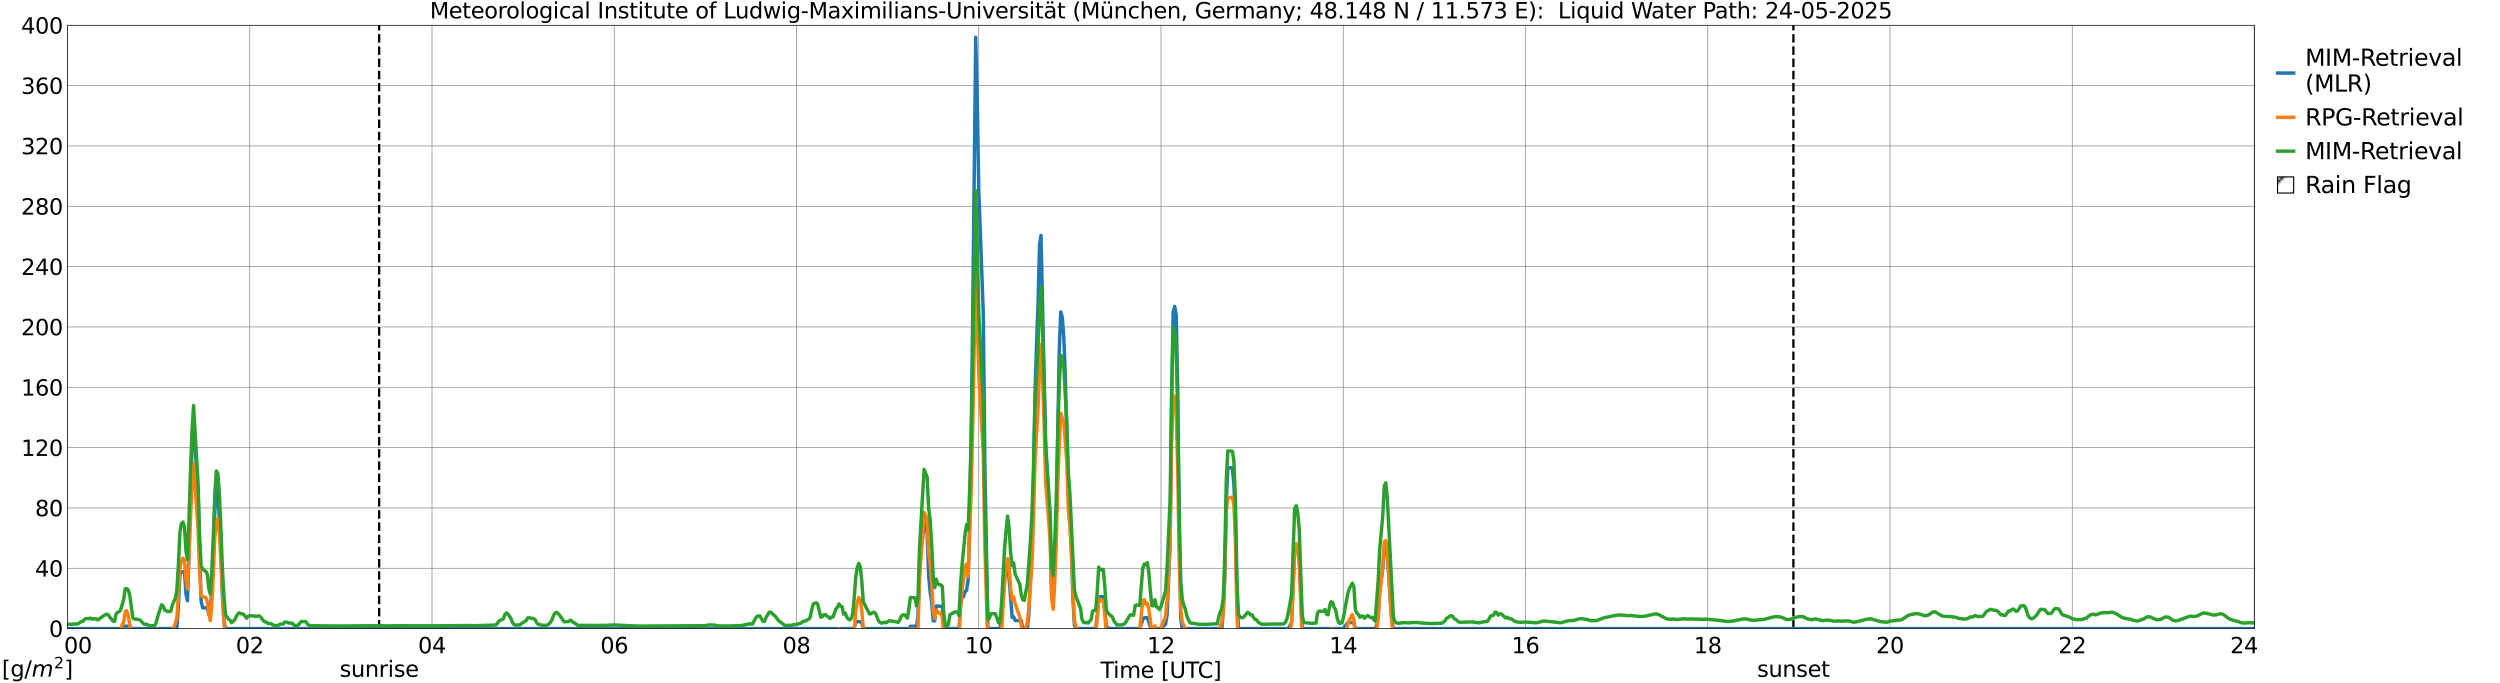<?xml version="1.0" encoding="utf-8" standalone="no"?>
<!DOCTYPE svg PUBLIC "-//W3C//DTD SVG 1.1//EN"
  "http://www.w3.org/Graphics/SVG/1.1/DTD/svg11.dtd">
<svg xmlns:xlink="http://www.w3.org/1999/xlink" width="1085.4pt" height="296.64pt" viewBox="0 0 1085.4 296.64" xmlns="http://www.w3.org/2000/svg" version="1.1">
 <defs>
  <style type="text/css">*{stroke-linejoin: round; stroke-linecap: butt}</style>
 </defs>
 <g id="figure_1">
  <g id="patch_1">
   <path d="M 0 296.64 
L 1085.4 296.64 
L 1085.4 0 
L 0 0 
z
" style="fill: #ffffff"/>
  </g>
  <g id="axes_1">
   <g id="patch_2">
    <path d="M 29.306 272.909 
L 978.814 272.909 
L 978.814 10.976 
L 29.306 10.976 
z
" style="fill: #ffffff"/>
   </g>
   <g id="patch_3">
    <path d="M 978.814 272.909 
L 978.814 272.909 
L 978.814 10.976 
L 978.814 10.976 
z
" clip-path="url(#p031e003d7b)" style="fill: #d3d3d3; stroke: #d3d3d3; stroke-linejoin: miter"/>
   </g>
   <g id="matplotlib.axis_1">
    <g id="xtick_1">
     <g id="line2d_1">
      <path d="M 29.306 272.909 
L 29.306 10.976 
" clip-path="url(#p031e003d7b)" style="fill: none; stroke: #808080; stroke-width: 0.3; stroke-linecap: square"/>
     </g>
     <g id="line2d_2"/>
     <g id="text_1">
      <!--    00 -->
      <g transform="translate(18.733 283.627) scale(0.095 -0.095)">
       <defs>
        <path id="DejaVuSans-20" transform="scale(0.016)"/>
        <path id="DejaVuSans-30" d="M 2034 4250 
Q 1547 4250 1301 3770 
Q 1056 3291 1056 2328 
Q 1056 1369 1301 889 
Q 1547 409 2034 409 
Q 2525 409 2770 889 
Q 3016 1369 3016 2328 
Q 3016 3291 2770 3770 
Q 2525 4250 2034 4250 
z
M 2034 4750 
Q 2819 4750 3233 4129 
Q 3647 3509 3647 2328 
Q 3647 1150 3233 529 
Q 2819 -91 2034 -91 
Q 1250 -91 836 529 
Q 422 1150 422 2328 
Q 422 3509 836 4129 
Q 1250 4750 2034 4750 
z
" transform="scale(0.016)"/>
       </defs>
       <use xlink:href="#DejaVuSans-20"/>
       <use xlink:href="#DejaVuSans-20" transform="translate(31.787 0)"/>
       <use xlink:href="#DejaVuSans-20" transform="translate(63.574 0)"/>
       <use xlink:href="#DejaVuSans-30" transform="translate(95.361 0)"/>
       <use xlink:href="#DejaVuSans-30" transform="translate(158.984 0)"/>
      </g>
     </g>
    </g>
    <g id="xtick_2">
     <g id="line2d_3">
      <path d="M 108.431 272.909 
L 108.431 10.976 
" clip-path="url(#p031e003d7b)" style="fill: none; stroke: #808080; stroke-width: 0.3; stroke-linecap: square"/>
     </g>
     <g id="line2d_4"/>
     <g id="text_2">
      <!-- 02 -->
      <g transform="translate(102.387 283.627) scale(0.095 -0.095)">
       <defs>
        <path id="DejaVuSans-32" d="M 1228 531 
L 3431 531 
L 3431 0 
L 469 0 
L 469 531 
Q 828 903 1448 1529 
Q 2069 2156 2228 2338 
Q 2531 2678 2651 2914 
Q 2772 3150 2772 3378 
Q 2772 3750 2511 3984 
Q 2250 4219 1831 4219 
Q 1534 4219 1204 4116 
Q 875 4013 500 3803 
L 500 4441 
Q 881 4594 1212 4672 
Q 1544 4750 1819 4750 
Q 2544 4750 2975 4387 
Q 3406 4025 3406 3419 
Q 3406 3131 3298 2873 
Q 3191 2616 2906 2266 
Q 2828 2175 2409 1742 
Q 1991 1309 1228 531 
z
" transform="scale(0.016)"/>
       </defs>
       <use xlink:href="#DejaVuSans-30"/>
       <use xlink:href="#DejaVuSans-32" transform="translate(63.623 0)"/>
      </g>
     </g>
    </g>
    <g id="xtick_3">
     <g id="line2d_5">
      <path d="M 187.557 272.909 
L 187.557 10.976 
" clip-path="url(#p031e003d7b)" style="fill: none; stroke: #808080; stroke-width: 0.3; stroke-linecap: square"/>
     </g>
     <g id="line2d_6"/>
     <g id="text_3">
      <!-- 04 -->
      <g transform="translate(181.513 283.627) scale(0.095 -0.095)">
       <defs>
        <path id="DejaVuSans-34" d="M 2419 4116 
L 825 1625 
L 2419 1625 
L 2419 4116 
z
M 2253 4666 
L 3047 4666 
L 3047 1625 
L 3713 1625 
L 3713 1100 
L 3047 1100 
L 3047 0 
L 2419 0 
L 2419 1100 
L 313 1100 
L 313 1709 
L 2253 4666 
z
" transform="scale(0.016)"/>
       </defs>
       <use xlink:href="#DejaVuSans-30"/>
       <use xlink:href="#DejaVuSans-34" transform="translate(63.623 0)"/>
      </g>
     </g>
    </g>
    <g id="xtick_4">
     <g id="line2d_7">
      <path d="M 266.683 272.909 
L 266.683 10.976 
" clip-path="url(#p031e003d7b)" style="fill: none; stroke: #808080; stroke-width: 0.3; stroke-linecap: square"/>
     </g>
     <g id="line2d_8"/>
     <g id="text_4">
      <!-- 06 -->
      <g transform="translate(260.638 283.627) scale(0.095 -0.095)">
       <defs>
        <path id="DejaVuSans-36" d="M 2113 2584 
Q 1688 2584 1439 2293 
Q 1191 2003 1191 1497 
Q 1191 994 1439 701 
Q 1688 409 2113 409 
Q 2538 409 2786 701 
Q 3034 994 3034 1497 
Q 3034 2003 2786 2293 
Q 2538 2584 2113 2584 
z
M 3366 4563 
L 3366 3988 
Q 3128 4100 2886 4159 
Q 2644 4219 2406 4219 
Q 1781 4219 1451 3797 
Q 1122 3375 1075 2522 
Q 1259 2794 1537 2939 
Q 1816 3084 2150 3084 
Q 2853 3084 3261 2657 
Q 3669 2231 3669 1497 
Q 3669 778 3244 343 
Q 2819 -91 2113 -91 
Q 1303 -91 875 529 
Q 447 1150 447 2328 
Q 447 3434 972 4092 
Q 1497 4750 2381 4750 
Q 2619 4750 2861 4703 
Q 3103 4656 3366 4563 
z
" transform="scale(0.016)"/>
       </defs>
       <use xlink:href="#DejaVuSans-30"/>
       <use xlink:href="#DejaVuSans-36" transform="translate(63.623 0)"/>
      </g>
     </g>
    </g>
    <g id="xtick_5">
     <g id="line2d_9">
      <path d="M 345.808 272.909 
L 345.808 10.976 
" clip-path="url(#p031e003d7b)" style="fill: none; stroke: #808080; stroke-width: 0.3; stroke-linecap: square"/>
     </g>
     <g id="line2d_10"/>
     <g id="text_5">
      <!-- 08 -->
      <g transform="translate(339.764 283.627) scale(0.095 -0.095)">
       <defs>
        <path id="DejaVuSans-38" d="M 2034 2216 
Q 1584 2216 1326 1975 
Q 1069 1734 1069 1313 
Q 1069 891 1326 650 
Q 1584 409 2034 409 
Q 2484 409 2743 651 
Q 3003 894 3003 1313 
Q 3003 1734 2745 1975 
Q 2488 2216 2034 2216 
z
M 1403 2484 
Q 997 2584 770 2862 
Q 544 3141 544 3541 
Q 544 4100 942 4425 
Q 1341 4750 2034 4750 
Q 2731 4750 3128 4425 
Q 3525 4100 3525 3541 
Q 3525 3141 3298 2862 
Q 3072 2584 2669 2484 
Q 3125 2378 3379 2068 
Q 3634 1759 3634 1313 
Q 3634 634 3220 271 
Q 2806 -91 2034 -91 
Q 1263 -91 848 271 
Q 434 634 434 1313 
Q 434 1759 690 2068 
Q 947 2378 1403 2484 
z
M 1172 3481 
Q 1172 3119 1398 2916 
Q 1625 2713 2034 2713 
Q 2441 2713 2670 2916 
Q 2900 3119 2900 3481 
Q 2900 3844 2670 4047 
Q 2441 4250 2034 4250 
Q 1625 4250 1398 4047 
Q 1172 3844 1172 3481 
z
" transform="scale(0.016)"/>
       </defs>
       <use xlink:href="#DejaVuSans-30"/>
       <use xlink:href="#DejaVuSans-38" transform="translate(63.623 0)"/>
      </g>
     </g>
    </g>
    <g id="xtick_6">
     <g id="line2d_11">
      <path d="M 424.934 272.909 
L 424.934 10.976 
" clip-path="url(#p031e003d7b)" style="fill: none; stroke: #808080; stroke-width: 0.3; stroke-linecap: square"/>
     </g>
     <g id="line2d_12"/>
     <g id="text_6">
      <!-- 10 -->
      <g transform="translate(418.89 283.627) scale(0.095 -0.095)">
       <defs>
        <path id="DejaVuSans-31" d="M 794 531 
L 1825 531 
L 1825 4091 
L 703 3866 
L 703 4441 
L 1819 4666 
L 2450 4666 
L 2450 531 
L 3481 531 
L 3481 0 
L 794 0 
L 794 531 
z
" transform="scale(0.016)"/>
       </defs>
       <use xlink:href="#DejaVuSans-31"/>
       <use xlink:href="#DejaVuSans-30" transform="translate(63.623 0)"/>
      </g>
     </g>
    </g>
    <g id="xtick_7">
     <g id="line2d_13">
      <path d="M 504.06 272.909 
L 504.06 10.976 
" clip-path="url(#p031e003d7b)" style="fill: none; stroke: #808080; stroke-width: 0.3; stroke-linecap: square"/>
     </g>
     <g id="line2d_14"/>
     <g id="text_7">
      <!-- 12 -->
      <g transform="translate(498.015 283.627) scale(0.095 -0.095)">
       <use xlink:href="#DejaVuSans-31"/>
       <use xlink:href="#DejaVuSans-32" transform="translate(63.623 0)"/>
      </g>
     </g>
    </g>
    <g id="xtick_8">
     <g id="line2d_15">
      <path d="M 583.185 272.909 
L 583.185 10.976 
" clip-path="url(#p031e003d7b)" style="fill: none; stroke: #808080; stroke-width: 0.3; stroke-linecap: square"/>
     </g>
     <g id="line2d_16"/>
     <g id="text_8">
      <!-- 14 -->
      <g transform="translate(577.141 283.627) scale(0.095 -0.095)">
       <use xlink:href="#DejaVuSans-31"/>
       <use xlink:href="#DejaVuSans-34" transform="translate(63.623 0)"/>
      </g>
     </g>
    </g>
    <g id="xtick_9">
     <g id="line2d_17">
      <path d="M 662.311 272.909 
L 662.311 10.976 
" clip-path="url(#p031e003d7b)" style="fill: none; stroke: #808080; stroke-width: 0.3; stroke-linecap: square"/>
     </g>
     <g id="line2d_18"/>
     <g id="text_9">
      <!-- 16 -->
      <g transform="translate(656.267 283.627) scale(0.095 -0.095)">
       <use xlink:href="#DejaVuSans-31"/>
       <use xlink:href="#DejaVuSans-36" transform="translate(63.623 0)"/>
      </g>
     </g>
    </g>
    <g id="xtick_10">
     <g id="line2d_19">
      <path d="M 741.437 272.909 
L 741.437 10.976 
" clip-path="url(#p031e003d7b)" style="fill: none; stroke: #808080; stroke-width: 0.3; stroke-linecap: square"/>
     </g>
     <g id="line2d_20"/>
     <g id="text_10">
      <!-- 18 -->
      <g transform="translate(735.392 283.627) scale(0.095 -0.095)">
       <use xlink:href="#DejaVuSans-31"/>
       <use xlink:href="#DejaVuSans-38" transform="translate(63.623 0)"/>
      </g>
     </g>
    </g>
    <g id="xtick_11">
     <g id="line2d_21">
      <path d="M 820.562 272.909 
L 820.562 10.976 
" clip-path="url(#p031e003d7b)" style="fill: none; stroke: #808080; stroke-width: 0.3; stroke-linecap: square"/>
     </g>
     <g id="line2d_22"/>
     <g id="text_11">
      <!-- 20 -->
      <g transform="translate(814.518 283.627) scale(0.095 -0.095)">
       <use xlink:href="#DejaVuSans-32"/>
       <use xlink:href="#DejaVuSans-30" transform="translate(63.623 0)"/>
      </g>
     </g>
    </g>
    <g id="xtick_12">
     <g id="line2d_23">
      <path d="M 899.688 272.909 
L 899.688 10.976 
" clip-path="url(#p031e003d7b)" style="fill: none; stroke: #808080; stroke-width: 0.3; stroke-linecap: square"/>
     </g>
     <g id="line2d_24"/>
     <g id="text_12">
      <!-- 22 -->
      <g transform="translate(893.644 283.627) scale(0.095 -0.095)">
       <use xlink:href="#DejaVuSans-32"/>
       <use xlink:href="#DejaVuSans-32" transform="translate(63.623 0)"/>
      </g>
     </g>
    </g>
    <g id="xtick_13">
     <g id="line2d_25">
      <path d="M 978.814 272.909 
L 978.814 10.976 
" clip-path="url(#p031e003d7b)" style="fill: none; stroke: #808080; stroke-width: 0.3; stroke-linecap: square"/>
     </g>
     <g id="line2d_26"/>
     <g id="text_13">
      <!-- 24    -->
      <g transform="translate(968.241 283.627) scale(0.095 -0.095)">
       <use xlink:href="#DejaVuSans-32"/>
       <use xlink:href="#DejaVuSans-34" transform="translate(63.623 0)"/>
       <use xlink:href="#DejaVuSans-20" transform="translate(127.246 0)"/>
       <use xlink:href="#DejaVuSans-20" transform="translate(159.033 0)"/>
       <use xlink:href="#DejaVuSans-20" transform="translate(190.82 0)"/>
      </g>
     </g>
    </g>
    <g id="text_14">
     <!-- Time [UTC] -->
     <g transform="translate(477.806 294.322) scale(0.095 -0.095)">
      <defs>
       <path id="DejaVuSans-54" d="M -19 4666 
L 3928 4666 
L 3928 4134 
L 2272 4134 
L 2272 0 
L 1638 0 
L 1638 4134 
L -19 4134 
L -19 4666 
z
" transform="scale(0.016)"/>
       <path id="DejaVuSans-69" d="M 603 3500 
L 1178 3500 
L 1178 0 
L 603 0 
L 603 3500 
z
M 603 4863 
L 1178 4863 
L 1178 4134 
L 603 4134 
L 603 4863 
z
" transform="scale(0.016)"/>
       <path id="DejaVuSans-6d" d="M 3328 2828 
Q 3544 3216 3844 3400 
Q 4144 3584 4550 3584 
Q 5097 3584 5394 3201 
Q 5691 2819 5691 2113 
L 5691 0 
L 5113 0 
L 5113 2094 
Q 5113 2597 4934 2840 
Q 4756 3084 4391 3084 
Q 3944 3084 3684 2787 
Q 3425 2491 3425 1978 
L 3425 0 
L 2847 0 
L 2847 2094 
Q 2847 2600 2669 2842 
Q 2491 3084 2119 3084 
Q 1678 3084 1418 2786 
Q 1159 2488 1159 1978 
L 1159 0 
L 581 0 
L 581 3500 
L 1159 3500 
L 1159 2956 
Q 1356 3278 1631 3431 
Q 1906 3584 2284 3584 
Q 2666 3584 2933 3390 
Q 3200 3197 3328 2828 
z
" transform="scale(0.016)"/>
       <path id="DejaVuSans-65" d="M 3597 1894 
L 3597 1613 
L 953 1613 
Q 991 1019 1311 708 
Q 1631 397 2203 397 
Q 2534 397 2845 478 
Q 3156 559 3463 722 
L 3463 178 
Q 3153 47 2828 -22 
Q 2503 -91 2169 -91 
Q 1331 -91 842 396 
Q 353 884 353 1716 
Q 353 2575 817 3079 
Q 1281 3584 2069 3584 
Q 2775 3584 3186 3129 
Q 3597 2675 3597 1894 
z
M 3022 2063 
Q 3016 2534 2758 2815 
Q 2500 3097 2075 3097 
Q 1594 3097 1305 2825 
Q 1016 2553 972 2059 
L 3022 2063 
z
" transform="scale(0.016)"/>
       <path id="DejaVuSans-5b" d="M 550 4863 
L 1875 4863 
L 1875 4416 
L 1125 4416 
L 1125 -397 
L 1875 -397 
L 1875 -844 
L 550 -844 
L 550 4863 
z
" transform="scale(0.016)"/>
       <path id="DejaVuSans-55" d="M 556 4666 
L 1191 4666 
L 1191 1831 
Q 1191 1081 1462 751 
Q 1734 422 2344 422 
Q 2950 422 3222 751 
Q 3494 1081 3494 1831 
L 3494 4666 
L 4128 4666 
L 4128 1753 
Q 4128 841 3676 375 
Q 3225 -91 2344 -91 
Q 1459 -91 1007 375 
Q 556 841 556 1753 
L 556 4666 
z
" transform="scale(0.016)"/>
       <path id="DejaVuSans-43" d="M 4122 4306 
L 4122 3641 
Q 3803 3938 3442 4084 
Q 3081 4231 2675 4231 
Q 1875 4231 1450 3742 
Q 1025 3253 1025 2328 
Q 1025 1406 1450 917 
Q 1875 428 2675 428 
Q 3081 428 3442 575 
Q 3803 722 4122 1019 
L 4122 359 
Q 3791 134 3420 21 
Q 3050 -91 2638 -91 
Q 1578 -91 968 557 
Q 359 1206 359 2328 
Q 359 3453 968 4101 
Q 1578 4750 2638 4750 
Q 3056 4750 3426 4639 
Q 3797 4528 4122 4306 
z
" transform="scale(0.016)"/>
       <path id="DejaVuSans-5d" d="M 1947 4863 
L 1947 -844 
L 622 -844 
L 622 -397 
L 1369 -397 
L 1369 4416 
L 622 4416 
L 622 4863 
L 1947 4863 
z
" transform="scale(0.016)"/>
      </defs>
      <use xlink:href="#DejaVuSans-54"/>
      <use xlink:href="#DejaVuSans-69" transform="translate(57.959 0)"/>
      <use xlink:href="#DejaVuSans-6d" transform="translate(85.742 0)"/>
      <use xlink:href="#DejaVuSans-65" transform="translate(183.154 0)"/>
      <use xlink:href="#DejaVuSans-20" transform="translate(244.678 0)"/>
      <use xlink:href="#DejaVuSans-5b" transform="translate(276.465 0)"/>
      <use xlink:href="#DejaVuSans-55" transform="translate(315.479 0)"/>
      <use xlink:href="#DejaVuSans-54" transform="translate(388.672 0)"/>
      <use xlink:href="#DejaVuSans-43" transform="translate(443.881 0)"/>
      <use xlink:href="#DejaVuSans-5d" transform="translate(513.705 0)"/>
     </g>
    </g>
   </g>
   <g id="matplotlib.axis_2">
    <g id="ytick_1">
     <g id="line2d_27">
      <path d="M 29.306 272.909 
L 978.814 272.909 
" clip-path="url(#p031e003d7b)" style="fill: none; stroke: #808080; stroke-width: 0.3; stroke-linecap: square"/>
     </g>
     <g id="line2d_28"/>
     <g id="text_15">
      <!-- 0 -->
      <g transform="translate(21.261 276.518) scale(0.095 -0.095)">
       <use xlink:href="#DejaVuSans-30"/>
      </g>
     </g>
    </g>
    <g id="ytick_2">
     <g id="line2d_29">
      <path d="M 29.306 246.715 
L 978.814 246.715 
" clip-path="url(#p031e003d7b)" style="fill: none; stroke: #808080; stroke-width: 0.3; stroke-linecap: square"/>
     </g>
     <g id="line2d_30"/>
     <g id="text_16">
      <!-- 40 -->
      <g transform="translate(15.217 250.325) scale(0.095 -0.095)">
       <use xlink:href="#DejaVuSans-34"/>
       <use xlink:href="#DejaVuSans-30" transform="translate(63.623 0)"/>
      </g>
     </g>
    </g>
    <g id="ytick_3">
     <g id="line2d_31">
      <path d="M 29.306 220.522 
L 978.814 220.522 
" clip-path="url(#p031e003d7b)" style="fill: none; stroke: #808080; stroke-width: 0.3; stroke-linecap: square"/>
     </g>
     <g id="line2d_32"/>
     <g id="text_17">
      <!-- 80 -->
      <g transform="translate(15.217 224.131) scale(0.095 -0.095)">
       <use xlink:href="#DejaVuSans-38"/>
       <use xlink:href="#DejaVuSans-30" transform="translate(63.623 0)"/>
      </g>
     </g>
    </g>
    <g id="ytick_4">
     <g id="line2d_33">
      <path d="M 29.306 194.329 
L 978.814 194.329 
" clip-path="url(#p031e003d7b)" style="fill: none; stroke: #808080; stroke-width: 0.3; stroke-linecap: square"/>
     </g>
     <g id="line2d_34"/>
     <g id="text_18">
      <!-- 120 -->
      <g transform="translate(9.173 197.938) scale(0.095 -0.095)">
       <use xlink:href="#DejaVuSans-31"/>
       <use xlink:href="#DejaVuSans-32" transform="translate(63.623 0)"/>
       <use xlink:href="#DejaVuSans-30" transform="translate(127.246 0)"/>
      </g>
     </g>
    </g>
    <g id="ytick_5">
     <g id="line2d_35">
      <path d="M 29.306 168.136 
L 978.814 168.136 
" clip-path="url(#p031e003d7b)" style="fill: none; stroke: #808080; stroke-width: 0.3; stroke-linecap: square"/>
     </g>
     <g id="line2d_36"/>
     <g id="text_19">
      <!-- 160 -->
      <g transform="translate(9.173 171.745) scale(0.095 -0.095)">
       <use xlink:href="#DejaVuSans-31"/>
       <use xlink:href="#DejaVuSans-36" transform="translate(63.623 0)"/>
       <use xlink:href="#DejaVuSans-30" transform="translate(127.246 0)"/>
      </g>
     </g>
    </g>
    <g id="ytick_6">
     <g id="line2d_37">
      <path d="M 29.306 141.942 
L 978.814 141.942 
" clip-path="url(#p031e003d7b)" style="fill: none; stroke: #808080; stroke-width: 0.3; stroke-linecap: square"/>
     </g>
     <g id="line2d_38"/>
     <g id="text_20">
      <!-- 200 -->
      <g transform="translate(9.173 145.551) scale(0.095 -0.095)">
       <use xlink:href="#DejaVuSans-32"/>
       <use xlink:href="#DejaVuSans-30" transform="translate(63.623 0)"/>
       <use xlink:href="#DejaVuSans-30" transform="translate(127.246 0)"/>
      </g>
     </g>
    </g>
    <g id="ytick_7">
     <g id="line2d_39">
      <path d="M 29.306 115.749 
L 978.814 115.749 
" clip-path="url(#p031e003d7b)" style="fill: none; stroke: #808080; stroke-width: 0.3; stroke-linecap: square"/>
     </g>
     <g id="line2d_40"/>
     <g id="text_21">
      <!-- 240 -->
      <g transform="translate(9.173 119.358) scale(0.095 -0.095)">
       <use xlink:href="#DejaVuSans-32"/>
       <use xlink:href="#DejaVuSans-34" transform="translate(63.623 0)"/>
       <use xlink:href="#DejaVuSans-30" transform="translate(127.246 0)"/>
      </g>
     </g>
    </g>
    <g id="ytick_8">
     <g id="line2d_41">
      <path d="M 29.306 89.556 
L 978.814 89.556 
" clip-path="url(#p031e003d7b)" style="fill: none; stroke: #808080; stroke-width: 0.3; stroke-linecap: square"/>
     </g>
     <g id="line2d_42"/>
     <g id="text_22">
      <!-- 280 -->
      <g transform="translate(9.173 93.165) scale(0.095 -0.095)">
       <use xlink:href="#DejaVuSans-32"/>
       <use xlink:href="#DejaVuSans-38" transform="translate(63.623 0)"/>
       <use xlink:href="#DejaVuSans-30" transform="translate(127.246 0)"/>
      </g>
     </g>
    </g>
    <g id="ytick_9">
     <g id="line2d_43">
      <path d="M 29.306 63.362 
L 978.814 63.362 
" clip-path="url(#p031e003d7b)" style="fill: none; stroke: #808080; stroke-width: 0.3; stroke-linecap: square"/>
     </g>
     <g id="line2d_44"/>
     <g id="text_23">
      <!-- 320 -->
      <g transform="translate(9.173 66.972) scale(0.095 -0.095)">
       <defs>
        <path id="DejaVuSans-33" d="M 2597 2516 
Q 3050 2419 3304 2112 
Q 3559 1806 3559 1356 
Q 3559 666 3084 287 
Q 2609 -91 1734 -91 
Q 1441 -91 1130 -33 
Q 819 25 488 141 
L 488 750 
Q 750 597 1062 519 
Q 1375 441 1716 441 
Q 2309 441 2620 675 
Q 2931 909 2931 1356 
Q 2931 1769 2642 2001 
Q 2353 2234 1838 2234 
L 1294 2234 
L 1294 2753 
L 1863 2753 
Q 2328 2753 2575 2939 
Q 2822 3125 2822 3475 
Q 2822 3834 2567 4026 
Q 2313 4219 1838 4219 
Q 1578 4219 1281 4162 
Q 984 4106 628 3988 
L 628 4550 
Q 988 4650 1302 4700 
Q 1616 4750 1894 4750 
Q 2613 4750 3031 4423 
Q 3450 4097 3450 3541 
Q 3450 3153 3228 2886 
Q 3006 2619 2597 2516 
z
" transform="scale(0.016)"/>
       </defs>
       <use xlink:href="#DejaVuSans-33"/>
       <use xlink:href="#DejaVuSans-32" transform="translate(63.623 0)"/>
       <use xlink:href="#DejaVuSans-30" transform="translate(127.246 0)"/>
      </g>
     </g>
    </g>
    <g id="ytick_10">
     <g id="line2d_45">
      <path d="M 29.306 37.169 
L 978.814 37.169 
" clip-path="url(#p031e003d7b)" style="fill: none; stroke: #808080; stroke-width: 0.3; stroke-linecap: square"/>
     </g>
     <g id="line2d_46"/>
     <g id="text_24">
      <!-- 360 -->
      <g transform="translate(9.173 40.778) scale(0.095 -0.095)">
       <use xlink:href="#DejaVuSans-33"/>
       <use xlink:href="#DejaVuSans-36" transform="translate(63.623 0)"/>
       <use xlink:href="#DejaVuSans-30" transform="translate(127.246 0)"/>
      </g>
     </g>
    </g>
    <g id="ytick_11">
     <g id="line2d_47">
      <path d="M 29.306 10.976 
L 978.814 10.976 
" clip-path="url(#p031e003d7b)" style="fill: none; stroke: #808080; stroke-width: 0.3; stroke-linecap: square"/>
     </g>
     <g id="line2d_48"/>
     <g id="text_25">
      <!-- 400 -->
      <g transform="translate(9.173 14.585) scale(0.095 -0.095)">
       <use xlink:href="#DejaVuSans-34"/>
       <use xlink:href="#DejaVuSans-30" transform="translate(63.623 0)"/>
       <use xlink:href="#DejaVuSans-30" transform="translate(127.246 0)"/>
      </g>
     </g>
    </g>
   </g>
   <g id="line2d_49">
    <path d="M 164.611 272.909 
L 164.611 10.976 
" clip-path="url(#p031e003d7b)" style="fill: none; stroke-dasharray: 3.7,1.6; stroke-dashoffset: 0; stroke: #000000"/>
   </g>
   <g id="line2d_50">
    <path d="M 778.626 272.909 
L 778.626 10.976 
" clip-path="url(#p031e003d7b)" style="fill: none; stroke-dasharray: 3.7,1.6; stroke-dashoffset: 0; stroke: #000000"/>
   </g>
   <g id="line2d_51">
    <path d="M 29.306 272.909 
L 53.043 272.909 
L 53.703 271.862 
L 56.34 271.862 
L 57 272.909 
L 76.781 272.909 
L 77.441 263.243 
L 78.1 249.611 
L 78.759 248.431 
L 79.419 248.188 
L 80.078 248.188 
L 80.737 257.854 
L 81.397 260.836 
L 82.056 240.563 
L 83.375 192.334 
L 84.034 183.207 
L 86.013 215.31 
L 86.672 240.944 
L 87.331 261.022 
L 87.991 263.902 
L 89.969 263.902 
L 90.628 266.662 
L 91.288 266.506 
L 91.947 256.117 
L 92.606 241.511 
L 93.266 222.216 
L 93.925 212.025 
L 94.584 214.731 
L 95.244 225.12 
L 95.903 239.726 
L 96.563 259.021 
L 97.222 269.212 
L 97.881 272.909 
L 370.206 272.909 
L 370.865 272.426 
L 371.524 269.941 
L 373.502 269.941 
L 374.162 270.424 
L 374.821 272.909 
L 394.603 272.909 
L 395.262 271.9 
L 397.899 271.9 
L 398.559 267.434 
L 399.218 246.58 
L 399.878 238.342 
L 400.537 234.078 
L 401.196 225.813 
L 402.515 231.288 
L 403.175 249.918 
L 403.834 257.01 
L 404.493 261.274 
L 405.153 269.539 
L 405.812 269.539 
L 406.471 263.077 
L 407.79 263.163 
L 409.109 263.163 
L 409.768 271.85 
L 410.428 272.909 
L 416.362 272.909 
L 417.022 262.893 
L 417.681 259.052 
L 418.34 259.052 
L 419 256.696 
L 419.659 256.332 
L 420.318 251.864 
L 420.978 228.108 
L 421.637 189.623 
L 422.297 138.158 
L 423.615 16.164 
L 424.275 43.761 
L 424.934 82.245 
L 426.912 136.067 
L 427.572 200.648 
L 428.89 272.909 
L 434.165 272.909 
L 434.825 268.555 
L 436.144 251.653 
L 436.803 248.338 
L 437.462 246.792 
L 438.122 251.146 
L 439.44 268.048 
L 440.1 267.866 
L 440.759 269.411 
L 443.397 269.411 
L 444.056 272.909 
L 446.034 272.909 
L 446.694 266.591 
L 447.353 251.295 
L 448.012 239.114 
L 448.672 210.975 
L 449.331 171.969 
L 449.991 150.45 
L 450.65 132.736 
L 451.309 106.28 
L 451.969 102.226 
L 453.947 191.743 
L 455.925 230.38 
L 456.584 258.883 
L 457.244 260.383 
L 457.903 247.618 
L 458.563 225.298 
L 459.881 152.173 
L 460.541 135.433 
L 461.2 137.78 
L 461.859 146.534 
L 462.519 163.435 
L 463.838 214.113 
L 464.497 224.532 
L 465.156 238.098 
L 465.816 259.777 
L 466.475 271.558 
L 467.134 272.909 
L 475.706 272.909 
L 476.366 267.402 
L 477.025 259.952 
L 477.685 259.081 
L 479.003 259.081 
L 479.663 264.588 
L 480.322 272.038 
L 481.641 272.909 
L 494.828 272.909 
L 496.147 268.944 
L 496.807 268.199 
L 498.125 268.199 
L 499.444 272.164 
L 500.103 272.909 
L 504.06 272.909 
L 506.038 270.973 
L 506.697 267.191 
L 508.016 235.941 
L 508.675 174.59 
L 509.335 135.447 
L 509.994 133.008 
L 510.654 136.789 
L 511.313 168.039 
L 511.972 229.391 
L 512.632 268.534 
L 513.291 272.909 
L 530.435 272.909 
L 531.094 265.595 
L 531.754 251.014 
L 532.413 217.115 
L 533.073 203.109 
L 535.051 203.109 
L 535.71 210.423 
L 536.369 225.004 
L 537.029 258.903 
L 537.688 272.909 
L 559.448 272.909 
L 560.766 270.12 
L 562.085 238.683 
L 562.745 238.414 
L 563.404 238.414 
L 564.063 241.203 
L 565.382 272.64 
L 566.042 272.909 
L 583.185 272.909 
L 585.164 270.308 
L 587.801 270.308 
L 588.46 272.909 
L 597.032 272.909 
L 597.692 271.605 
L 598.351 267.588 
L 599.011 256.836 
L 600.329 246.976 
L 600.989 238.119 
L 601.648 236.396 
L 602.307 240.413 
L 603.626 261.026 
L 604.286 269.882 
L 604.945 272.909 
L 978.154 272.909 
L 978.154 272.909 
" clip-path="url(#p031e003d7b)" style="fill: none; stroke: #1f77b4; stroke-width: 1.5; stroke-linecap: square"/>
   </g>
   <g id="line2d_52">
    <path d="M 29.306 283.416 
L 31.284 283.61 
L 31.943 283.378 
L 33.921 283.579 
L 35.24 283.087 
L 35.9 283.201 
L 37.218 281.58 
L 37.878 281.52 
L 38.537 281.305 
L 39.197 280.923 
L 39.856 281.568 
L 41.175 281.677 
L 41.834 281.732 
L 42.493 282.196 
L 43.812 281.348 
L 44.472 281.029 
L 46.45 280.529 
L 47.109 280.696 
L 47.768 281.331 
L 49.087 282.045 
L 49.747 281.052 
L 50.406 277.007 
L 51.065 276.299 
L 51.725 276.07 
L 52.384 273.849 
L 53.043 271.073 
L 53.703 270.097 
L 54.362 265.485 
L 55.022 265.164 
L 55.681 267.451 
L 56.34 271.199 
L 57.659 281.245 
L 58.319 282.26 
L 60.297 282.566 
L 60.956 282.88 
L 61.615 283.848 
L 62.275 284.293 
L 62.934 284.295 
L 63.594 284.109 
L 64.253 284.273 
L 64.912 284.247 
L 66.231 284.575 
L 66.89 284.857 
L 67.55 284.49 
L 69.528 279.021 
L 70.187 277.019 
L 70.847 277.267 
L 71.506 278.526 
L 72.825 278.729 
L 74.144 277.23 
L 74.803 274.038 
L 75.462 271.959 
L 76.122 270.801 
L 76.781 268.188 
L 77.441 258.855 
L 78.1 246.494 
L 78.759 243.334 
L 79.419 242.264 
L 80.078 243.306 
L 80.737 251.547 
L 81.397 255.758 
L 83.375 209.692 
L 84.034 201.282 
L 86.013 230.118 
L 86.672 248.639 
L 87.331 258.552 
L 88.65 259.379 
L 89.309 259.307 
L 89.969 261.138 
L 90.628 265.807 
L 91.288 269.464 
L 91.947 262.584 
L 92.606 249.622 
L 93.266 233.022 
L 93.925 225.791 
L 94.584 225.304 
L 95.244 231.33 
L 97.222 269.819 
L 97.881 278.253 
L 99.2 281.163 
L 99.86 281.953 
L 100.519 283.458 
L 101.178 282.815 
L 101.838 281.937 
L 102.497 280.16 
L 103.156 277.973 
L 103.816 277.47 
L 104.475 278.138 
L 105.135 278.448 
L 105.794 279.323 
L 106.453 280.969 
L 107.113 282.145 
L 107.772 281.195 
L 108.431 280.807 
L 110.41 280.575 
L 111.069 280.856 
L 112.388 279.966 
L 113.047 280.233 
L 115.025 282.82 
L 115.685 283.148 
L 116.344 283.751 
L 117.663 283.348 
L 120.96 284.061 
L 121.619 283.765 
L 122.278 283.916 
L 122.938 283.912 
L 123.597 282.938 
L 124.257 282.753 
L 125.575 283.095 
L 126.894 283.121 
L 127.553 284.09 
L 128.213 284.367 
L 128.872 284.511 
L 129.532 284.528 
L 130.191 283.514 
L 130.85 282.846 
L 131.51 282.872 
L 132.169 282.766 
L 132.829 282.781 
L 133.488 283.497 
L 134.147 284.007 
L 136.125 283.549 
L 137.444 283.74 
L 140.741 283.835 
L 144.038 284.918 
L 146.016 284.47 
L 146.676 284.172 
L 147.994 283.974 
L 149.313 283.918 
L 150.632 284.09 
L 157.226 283.752 
L 158.544 283.884 
L 161.182 284.429 
L 161.841 284.437 
L 165.138 283.933 
L 166.457 283.963 
L 169.094 284.29 
L 171.073 284.556 
L 172.391 284.405 
L 175.688 283.218 
L 176.348 283.09 
L 179.645 283.262 
L 180.304 283.445 
L 182.941 283.532 
L 184.26 283.517 
L 184.92 283.527 
L 185.579 283.652 
L 187.557 283.566 
L 191.513 283.584 
L 194.81 284.302 
L 198.107 283.504 
L 199.426 283.319 
L 201.404 282.746 
L 206.02 282.787 
L 206.679 282.819 
L 211.295 283.96 
L 211.954 283.991 
L 213.273 283.655 
L 215.91 283.019 
L 216.57 282.441 
L 218.548 281.831 
L 219.207 280.094 
L 219.867 279.585 
L 220.526 279.774 
L 221.845 281.225 
L 222.504 283.227 
L 223.164 284.15 
L 223.823 284.235 
L 225.142 284.033 
L 225.801 283.636 
L 226.461 282.864 
L 227.12 282.577 
L 227.779 282.478 
L 228.439 282.105 
L 229.098 281.117 
L 229.757 281.065 
L 231.076 281.2 
L 231.736 281.044 
L 232.395 281.412 
L 233.054 282.585 
L 233.714 283.142 
L 234.373 283.143 
L 235.033 283.282 
L 237.67 282.909 
L 238.329 282.703 
L 238.989 282.122 
L 239.648 281.177 
L 240.308 279.369 
L 240.967 278.032 
L 241.626 277.557 
L 242.945 278.694 
L 244.264 280.64 
L 244.923 281.901 
L 245.583 282.048 
L 246.242 282.066 
L 246.901 281.839 
L 247.561 281.22 
L 248.22 281.395 
L 248.88 282.053 
L 249.539 282.23 
L 250.858 283.442 
L 252.176 283.369 
L 253.495 283.23 
L 254.155 283.245 
L 254.814 283.09 
L 255.473 283.058 
L 256.133 282.832 
L 257.451 282.663 
L 258.111 282.465 
L 261.408 283.698 
L 263.386 283.642 
L 265.364 283.19 
L 266.683 283.208 
L 269.32 283.602 
L 271.298 284.049 
L 271.958 284.061 
L 274.595 283.656 
L 279.211 283.692 
L 280.53 283.971 
L 284.486 283.641 
L 287.124 284.376 
L 287.783 284.628 
L 290.42 283.749 
L 291.08 283.414 
L 292.399 283.749 
L 294.377 284.344 
L 295.036 284.401 
L 295.696 284.311 
L 298.992 284.082 
L 300.311 283.759 
L 301.63 283.387 
L 302.289 283.298 
L 302.949 283.528 
L 305.586 285.06 
L 306.246 285.14 
L 307.564 284.416 
L 308.883 283.951 
L 310.202 283.879 
L 312.18 284.407 
L 312.839 284.543 
L 316.136 283.487 
L 319.433 284.39 
L 320.093 284.306 
L 321.411 283.688 
L 322.071 283.242 
L 324.049 282.725 
L 324.708 282.647 
L 325.368 282.737 
L 326.027 283.067 
L 326.686 283.268 
L 327.346 281.387 
L 328.005 280.032 
L 328.665 278.936 
L 329.324 278.508 
L 329.983 278.401 
L 330.643 280.128 
L 331.302 281.304 
L 331.961 281.306 
L 332.621 279.786 
L 333.94 277.693 
L 334.599 277.597 
L 335.258 277.819 
L 336.577 278.926 
L 337.896 280.671 
L 338.555 280.951 
L 339.874 282.36 
L 341.193 282.945 
L 344.49 283.249 
L 345.808 282.965 
L 347.787 282.411 
L 348.446 281.772 
L 349.765 281.259 
L 351.083 281.022 
L 351.743 280.269 
L 353.062 276.825 
L 353.721 275.876 
L 354.38 275.29 
L 355.04 275.767 
L 355.699 276.986 
L 356.359 278.755 
L 357.018 279.022 
L 357.677 278.236 
L 358.337 278.245 
L 358.996 279.043 
L 360.315 280.303 
L 360.974 280.226 
L 361.634 279.971 
L 362.952 275.352 
L 363.612 274.721 
L 364.271 273.01 
L 364.93 273.434 
L 365.59 273.302 
L 366.249 277.274 
L 366.909 276.389 
L 367.568 278.504 
L 368.227 279.996 
L 368.887 281.078 
L 369.546 281.139 
L 370.206 279.581 
L 370.865 273.773 
L 371.524 265.262 
L 372.184 261.594 
L 372.843 259.385 
L 373.502 260.133 
L 374.162 265.165 
L 374.821 273.211 
L 376.799 276.644 
L 377.459 278.137 
L 378.118 278.07 
L 378.777 277.386 
L 379.437 277.123 
L 380.096 277.378 
L 380.756 278.917 
L 381.415 280.927 
L 382.074 281.956 
L 382.734 282.46 
L 383.393 282.453 
L 384.053 282.248 
L 384.712 282.488 
L 385.371 282.116 
L 386.031 281.614 
L 386.69 281.755 
L 387.349 282.046 
L 388.009 282.197 
L 389.987 282.433 
L 390.646 281.495 
L 391.306 279.886 
L 391.965 279.249 
L 392.624 279.2 
L 393.284 279.571 
L 393.943 280.08 
L 394.603 277.017 
L 395.262 273.02 
L 396.581 273.155 
L 397.24 273.349 
L 397.899 275.462 
L 398.559 273.105 
L 399.218 251.8 
L 401.196 222.503 
L 402.515 225.021 
L 403.175 240.048 
L 403.834 244.502 
L 404.493 252.949 
L 405.153 265.558 
L 405.812 268.648 
L 406.471 264.875 
L 407.131 265.479 
L 407.79 266.255 
L 408.45 266.307 
L 409.109 267.685 
L 409.768 278.281 
L 410.428 283.5 
L 411.087 283.867 
L 411.746 283.611 
L 412.406 280.737 
L 413.065 279.698 
L 413.725 279.46 
L 414.384 278.442 
L 415.703 278.563 
L 416.362 276.549 
L 417.022 263.375 
L 417.681 256.571 
L 418.34 251.835 
L 419 245.684 
L 419.659 244.842 
L 420.318 250.139 
L 421.637 214.056 
L 422.297 185.903 
L 423.615 116.565 
L 424.934 162.589 
L 426.912 197.035 
L 427.572 237.338 
L 428.89 280.022 
L 429.55 280.341 
L 430.209 277.224 
L 431.528 276.787 
L 432.187 276.889 
L 432.847 279.12 
L 433.506 282.147 
L 434.165 281.702 
L 434.825 275.016 
L 435.484 262.877 
L 436.144 253.281 
L 436.803 246.934 
L 437.462 242.537 
L 438.122 245.987 
L 438.781 255.772 
L 439.44 260.354 
L 440.1 259.181 
L 440.759 262.123 
L 442.737 267.914 
L 443.397 271.555 
L 444.056 274.129 
L 444.716 275.168 
L 445.375 272.34 
L 446.034 270.183 
L 446.694 263.824 
L 448.012 245.132 
L 448.672 226.729 
L 449.331 201.18 
L 450.65 178.026 
L 451.309 160.089 
L 451.969 149.568 
L 452.628 164.309 
L 453.287 183.288 
L 453.947 208.767 
L 455.925 234.634 
L 456.584 259.941 
L 457.244 264.537 
L 457.903 253.063 
L 458.563 236.693 
L 459.222 210.82 
L 459.881 193.596 
L 460.541 179.419 
L 461.2 181.547 
L 461.859 183.282 
L 463.178 201.183 
L 463.838 221.652 
L 464.497 228.402 
L 465.156 240.632 
L 466.475 269.552 
L 467.134 271.969 
L 468.453 275.128 
L 469.113 277.007 
L 469.772 281.011 
L 470.431 282.081 
L 471.091 282.472 
L 471.75 282.281 
L 472.409 282.565 
L 473.728 280.244 
L 474.388 276.232 
L 475.047 275.439 
L 475.706 275.3 
L 476.366 268.774 
L 477.025 259.924 
L 477.685 260.923 
L 478.344 260.462 
L 479.003 260.643 
L 479.663 266.802 
L 480.322 275.523 
L 481.641 277.217 
L 482.3 278.722 
L 482.96 279.046 
L 484.278 281.855 
L 484.938 283.219 
L 487.575 281.837 
L 488.235 281.28 
L 488.894 280.899 
L 490.872 279.198 
L 492.191 279.924 
L 492.85 275.521 
L 493.51 273.309 
L 494.828 273.246 
L 496.147 260.777 
L 496.807 260.319 
L 497.466 262.422 
L 498.125 261.892 
L 498.785 264.463 
L 500.103 274.369 
L 500.763 274.234 
L 501.422 271.707 
L 502.082 273.565 
L 503.4 275.24 
L 504.06 272.499 
L 506.038 267.619 
L 506.697 260.708 
L 508.016 235.181 
L 508.675 192.031 
L 509.335 171.609 
L 509.994 172.604 
L 510.654 179.403 
L 511.313 203.282 
L 511.972 243.403 
L 512.632 264.582 
L 513.291 270.129 
L 513.95 271.44 
L 514.61 273.148 
L 515.929 279.467 
L 516.588 281.61 
L 517.247 282.646 
L 517.907 282.755 
L 518.566 282.729 
L 519.226 282.462 
L 524.501 282.158 
L 526.479 281.895 
L 528.457 281.839 
L 529.776 271.617 
L 530.435 270.204 
L 531.094 266.327 
L 531.754 249.106 
L 532.413 221.834 
L 533.073 216.254 
L 535.051 215.838 
L 535.71 219.306 
L 536.369 234.99 
L 537.029 267.275 
L 537.688 277.819 
L 538.348 279.73 
L 539.007 279.73 
L 539.666 279.882 
L 540.326 279.424 
L 540.985 278.559 
L 541.644 278.072 
L 542.963 279.171 
L 543.623 279.011 
L 544.282 280.322 
L 544.941 281.013 
L 545.601 281.208 
L 546.26 282.247 
L 547.579 282.941 
L 548.898 282.747 
L 550.876 282.269 
L 554.173 282.176 
L 556.81 282.296 
L 557.47 282.321 
L 558.788 279.741 
L 560.766 270.839 
L 562.085 237.768 
L 562.745 236.069 
L 563.404 238.997 
L 564.063 244.736 
L 565.382 279.1 
L 566.042 282.156 
L 566.701 282.447 
L 569.338 282.75 
L 569.998 282.682 
L 571.317 282.698 
L 571.976 279.812 
L 572.635 277.914 
L 574.613 277.917 
L 575.273 277.31 
L 575.932 278.154 
L 576.592 279.289 
L 577.251 275.134 
L 577.91 273.031 
L 578.57 273.175 
L 579.229 275.1 
L 579.889 275.755 
L 580.548 279.86 
L 581.207 281.861 
L 581.867 282.233 
L 582.526 282.324 
L 583.185 279.864 
L 585.164 270.933 
L 585.823 269.079 
L 586.482 268.191 
L 587.142 266.833 
L 587.801 268.972 
L 588.46 277.362 
L 589.12 278.125 
L 589.779 278.652 
L 590.439 279.382 
L 591.757 278.392 
L 592.417 279.725 
L 593.076 279.614 
L 593.736 279.305 
L 594.395 279.991 
L 595.054 281.039 
L 595.714 280.835 
L 597.032 282.086 
L 597.692 274.424 
L 598.351 268.298 
L 599.011 257.646 
L 600.329 245.648 
L 600.989 235.372 
L 601.648 234.661 
L 602.307 238.19 
L 603.626 260.055 
L 604.286 270.528 
L 604.945 279.171 
L 605.604 281.899 
L 606.264 282.564 
L 606.923 282.937 
L 607.582 283.086 
L 609.561 282.457 
L 610.879 282.226 
L 612.198 282.307 
L 614.176 281.986 
L 614.836 281.87 
L 616.154 281.98 
L 618.133 282.526 
L 619.451 282.615 
L 620.111 282.379 
L 621.429 282.081 
L 622.748 281.663 
L 626.045 281.509 
L 627.364 281.133 
L 628.023 280.469 
L 628.683 280.47 
L 629.342 280.075 
L 630.001 279.82 
L 630.661 280.019 
L 631.32 280.746 
L 631.98 280.89 
L 633.298 281.894 
L 634.617 281.89 
L 635.936 281.851 
L 637.255 281.877 
L 637.914 281.682 
L 639.892 281.597 
L 643.189 283.879 
L 644.508 283.218 
L 645.827 282.505 
L 647.145 280.321 
L 648.464 280.611 
L 649.123 279.764 
L 649.783 279.552 
L 650.442 280.758 
L 651.102 280.279 
L 651.761 280.207 
L 653.08 281.264 
L 653.739 282.302 
L 654.399 281.994 
L 655.058 282.273 
L 655.717 282.133 
L 656.377 281.848 
L 657.036 281.697 
L 658.355 281.998 
L 660.333 282.304 
L 660.992 282.729 
L 664.289 282.962 
L 664.949 282.832 
L 665.608 282.438 
L 667.586 282.301 
L 668.246 282.474 
L 670.883 282.392 
L 672.861 282.197 
L 675.499 283.169 
L 676.158 283.424 
L 676.817 283.351 
L 679.455 282.532 
L 680.774 282.589 
L 682.092 282.596 
L 683.411 282.75 
L 685.389 282.506 
L 688.686 281.657 
L 690.005 281.575 
L 690.664 281.648 
L 691.983 282.006 
L 695.28 282.248 
L 696.599 282.136 
L 697.918 282.085 
L 701.874 282.279 
L 703.193 282.294 
L 704.511 282.397 
L 705.83 282.272 
L 707.808 282.009 
L 708.468 282.05 
L 710.446 282.638 
L 711.765 282.648 
L 712.424 282.579 
L 713.083 282.665 
L 714.402 282.653 
L 715.721 282.797 
L 717.699 283.362 
L 719.018 283.773 
L 720.996 282.968 
L 722.315 282.324 
L 724.293 282.299 
L 724.952 282.345 
L 726.271 282.715 
L 729.568 282.389 
L 730.227 282.39 
L 734.843 283.231 
L 737.48 283.419 
L 739.459 283.357 
L 740.118 283.541 
L 744.074 283.576 
L 744.734 283.435 
L 746.052 283.411 
L 750.009 282.885 
L 752.646 283.285 
L 753.965 283.397 
L 755.284 283.656 
L 756.602 283.744 
L 757.262 283.502 
L 759.24 283.359 
L 759.899 283.324 
L 760.559 283.54 
L 762.537 283.693 
L 764.515 283.432 
L 767.153 283.508 
L 767.812 283.629 
L 768.471 283.581 
L 769.131 283.745 
L 770.449 283.557 
L 771.109 283.448 
L 776.384 283.712 
L 777.703 283.566 
L 779.021 283.253 
L 779.681 283.274 
L 780.34 283.143 
L 782.318 283.309 
L 782.978 283.232 
L 783.637 283.427 
L 785.615 283.632 
L 786.275 283.782 
L 787.593 283.614 
L 789.572 283.845 
L 790.89 284.314 
L 792.209 284.543 
L 794.187 284.369 
L 794.847 284.329 
L 796.825 283.871 
L 797.484 283.876 
L 798.143 283.735 
L 798.803 283.855 
L 799.462 284.098 
L 801.44 284.38 
L 802.1 284.319 
L 804.078 283.746 
L 805.397 283.604 
L 807.375 283.688 
L 808.034 283.575 
L 808.694 283.626 
L 809.353 283.918 
L 810.672 284.065 
L 811.99 284.46 
L 812.65 284.247 
L 813.969 284.292 
L 815.947 284.027 
L 817.925 284.409 
L 818.584 284.525 
L 819.244 284.479 
L 820.562 284.617 
L 823.2 284.634 
L 823.859 284.845 
L 824.519 284.807 
L 825.837 284.368 
L 827.156 284.042 
L 831.112 283.659 
L 833.091 284.032 
L 834.409 284.08 
L 835.728 283.858 
L 837.047 282.972 
L 837.706 282.532 
L 838.366 282.269 
L 839.025 282.341 
L 840.344 283.36 
L 841.663 284.643 
L 842.981 284.356 
L 845.619 283.065 
L 847.597 282.713 
L 848.256 282.52 
L 848.916 282.482 
L 850.235 282.995 
L 852.872 283.443 
L 854.85 282.884 
L 855.51 282.823 
L 856.828 282.951 
L 857.488 282.604 
L 858.147 282.683 
L 858.806 282.592 
L 860.785 281.815 
L 862.763 279.711 
L 864.082 279.011 
L 864.741 279.162 
L 866.719 279.072 
L 868.038 280.135 
L 868.697 281.262 
L 869.357 281.478 
L 870.016 282.255 
L 870.675 282.507 
L 871.994 281.063 
L 872.653 281.068 
L 873.313 280.402 
L 873.972 280.112 
L 874.632 280.943 
L 875.291 282.046 
L 875.95 282.389 
L 876.61 281.9 
L 877.269 279.851 
L 877.929 279.897 
L 878.588 279.766 
L 879.247 280.259 
L 879.907 281.698 
L 880.566 284.652 
L 881.225 284.83 
L 881.885 284.68 
L 882.544 284.276 
L 884.522 283.611 
L 885.182 282.146 
L 885.841 279.683 
L 887.16 279.75 
L 887.819 279.68 
L 888.479 281.195 
L 889.138 283.787 
L 890.457 283.63 
L 891.116 282.183 
L 891.775 281.126 
L 892.435 280.649 
L 893.754 280.574 
L 894.413 282.006 
L 895.072 283.139 
L 895.732 283.861 
L 898.369 285.156 
L 899.688 284.987 
L 901.666 284.848 
L 902.985 284.464 
L 904.304 284.483 
L 905.622 284.506 
L 906.282 283.784 
L 907.601 283.628 
L 908.919 283.926 
L 909.579 284.798 
L 910.238 284.984 
L 910.898 284.857 
L 912.216 284.324 
L 913.535 283.95 
L 914.854 284.339 
L 915.513 284.361 
L 916.832 284.623 
L 918.151 284.727 
L 918.81 284.969 
L 921.448 285.025 
L 922.766 284.905 
L 924.745 284.806 
L 926.723 284.982 
L 928.041 285.173 
L 929.36 285.329 
L 931.338 285.211 
L 932.657 285.132 
L 933.976 284.907 
L 935.295 284.935 
L 936.613 284.998 
L 937.932 285.143 
L 939.251 285.088 
L 940.57 284.975 
L 941.229 284.84 
L 941.888 285.156 
L 942.548 285.239 
L 943.867 285.843 
L 944.526 286.242 
L 945.185 286.271 
L 945.845 286.453 
L 946.504 286.372 
L 949.801 285.316 
L 951.779 285.518 
L 954.417 285.986 
L 957.714 285.287 
L 960.351 285.405 
L 962.989 284.673 
L 963.648 284.652 
L 964.967 284.865 
L 966.285 284.911 
L 966.945 284.964 
L 967.604 284.865 
L 970.901 285.164 
L 972.22 285.019 
L 973.539 285.157 
L 978.154 285.328 
L 978.154 285.328 
" clip-path="url(#p031e003d7b)" style="fill: none; stroke: #ff7f0e; stroke-width: 1.5; stroke-linecap: square"/>
   </g>
   <g id="line2d_53">
    <path d="M 29.306 270.95 
L 31.284 271.067 
L 31.943 270.893 
L 33.262 270.94 
L 33.921 270.821 
L 35.24 269.869 
L 35.9 269.828 
L 36.559 269.073 
L 37.218 268.551 
L 38.537 268.587 
L 39.197 268.343 
L 39.856 268.795 
L 40.515 268.656 
L 41.834 268.726 
L 42.493 269.151 
L 45.131 267.204 
L 46.45 266.618 
L 47.109 267.057 
L 47.768 268.064 
L 49.087 269.659 
L 49.747 269.771 
L 50.406 266.537 
L 51.065 265.862 
L 51.725 265.573 
L 52.384 264.786 
L 53.703 260.176 
L 54.362 255.585 
L 55.022 255.56 
L 55.681 256.15 
L 56.34 258.485 
L 57.659 268.258 
L 58.319 268.714 
L 60.297 269.005 
L 60.956 269.324 
L 62.275 270.796 
L 62.934 271.024 
L 63.594 270.974 
L 64.253 271.389 
L 64.912 271.582 
L 66.89 271.69 
L 67.55 271.011 
L 68.869 266.362 
L 70.187 262.571 
L 70.847 263.067 
L 71.506 264.887 
L 72.825 265.508 
L 74.144 265.462 
L 74.803 262.733 
L 76.122 259.715 
L 76.781 256.416 
L 77.441 245.315 
L 78.1 231.32 
L 78.759 227.271 
L 79.419 226.653 
L 80.078 228.655 
L 80.737 239.327 
L 81.397 242.993 
L 82.056 225.225 
L 82.716 204.114 
L 83.375 186.769 
L 84.034 176.067 
L 86.013 210.251 
L 86.672 233.241 
L 87.331 245.834 
L 87.991 246.935 
L 88.65 247.72 
L 89.309 248.019 
L 89.969 249.218 
L 90.628 255.291 
L 91.288 257.902 
L 91.947 247.839 
L 92.606 232.92 
L 93.266 214.36 
L 93.925 204.489 
L 94.584 205.61 
L 95.244 214.555 
L 95.903 229.491 
L 96.563 247.071 
L 97.222 258.639 
L 97.881 266.902 
L 99.2 268.795 
L 99.86 269.242 
L 100.519 270.347 
L 101.178 269.879 
L 101.838 269.148 
L 103.156 266.665 
L 103.816 266.041 
L 104.475 266.411 
L 105.135 266.505 
L 105.794 266.772 
L 107.113 268.401 
L 107.772 267.576 
L 108.431 267.292 
L 110.41 267.459 
L 111.069 267.676 
L 112.388 267.355 
L 113.047 267.781 
L 114.366 269.505 
L 115.025 269.977 
L 115.685 270.137 
L 116.344 270.708 
L 117.663 270.757 
L 118.982 271.551 
L 120.3 271.607 
L 120.96 271.411 
L 121.619 270.983 
L 122.938 270.906 
L 123.597 270.072 
L 124.257 270.111 
L 125.575 270.519 
L 126.894 270.571 
L 127.553 271.409 
L 128.213 271.558 
L 129.532 271.422 
L 130.191 270.469 
L 130.85 269.802 
L 132.829 269.951 
L 133.488 270.921 
L 134.147 271.592 
L 140.082 271.715 
L 148.654 271.787 
L 154.588 271.713 
L 160.523 271.68 
L 165.138 271.669 
L 169.094 271.722 
L 174.37 271.653 
L 179.645 271.706 
L 186.238 271.679 
L 191.513 271.694 
L 200.085 271.607 
L 202.723 271.557 
L 206.02 271.648 
L 215.251 271.355 
L 215.91 270.715 
L 216.57 269.656 
L 218.548 268.638 
L 219.207 266.808 
L 219.867 266.114 
L 220.526 266.575 
L 221.845 268.573 
L 222.504 270.379 
L 223.164 271.193 
L 223.823 271.357 
L 225.142 271.373 
L 225.801 271.231 
L 226.461 270.661 
L 228.439 269.417 
L 229.098 268.264 
L 229.757 268.21 
L 231.736 268.623 
L 232.395 269.117 
L 233.054 270.432 
L 233.714 271.056 
L 234.373 271.145 
L 235.033 271.393 
L 236.351 271.517 
L 237.67 271.347 
L 238.329 270.909 
L 238.989 270.19 
L 239.648 269.079 
L 240.308 267.241 
L 240.967 266.155 
L 241.626 265.859 
L 242.286 266.359 
L 242.945 267.098 
L 244.923 269.961 
L 246.901 269.834 
L 247.561 269.263 
L 248.22 269.511 
L 248.88 270.28 
L 249.539 270.463 
L 250.858 271.506 
L 258.111 271.54 
L 262.726 271.507 
L 264.045 271.451 
L 266.683 271.326 
L 274.595 271.722 
L 278.552 271.808 
L 281.849 271.792 
L 303.608 271.661 
L 306.246 271.653 
L 307.564 271.35 
L 310.202 271.377 
L 311.521 271.729 
L 315.477 271.759 
L 321.411 271.656 
L 322.071 271.509 
L 324.049 271.173 
L 325.368 270.842 
L 326.686 270.951 
L 328.005 268.493 
L 328.665 267.613 
L 329.324 267.396 
L 329.983 267.472 
L 330.643 268.744 
L 331.302 269.774 
L 331.961 269.678 
L 332.621 268.007 
L 333.94 265.845 
L 334.599 265.759 
L 336.577 267.552 
L 337.236 268.372 
L 337.896 269.393 
L 338.555 269.819 
L 340.533 271.414 
L 341.193 271.574 
L 343.83 271.474 
L 344.49 271.246 
L 345.808 271.112 
L 347.787 270.532 
L 348.446 269.895 
L 349.765 269.571 
L 351.083 268.873 
L 351.743 268.04 
L 352.402 264.771 
L 353.062 262.252 
L 353.721 261.882 
L 354.38 261.703 
L 355.04 262.438 
L 356.359 267.953 
L 357.018 267.739 
L 357.677 266.892 
L 358.337 266.839 
L 358.996 267.456 
L 359.655 267.89 
L 360.315 268.556 
L 360.974 267.912 
L 361.634 267.867 
L 362.952 264.3 
L 363.612 263.644 
L 364.271 262.223 
L 364.93 263.208 
L 365.59 263.359 
L 366.249 266.591 
L 366.909 266.136 
L 367.568 267.753 
L 368.227 268.772 
L 368.887 269.083 
L 369.546 268.619 
L 370.206 266.36 
L 370.865 259.631 
L 371.524 250.554 
L 372.184 246.4 
L 372.843 244.597 
L 373.502 246.138 
L 374.162 252.442 
L 374.821 261.323 
L 377.459 266.516 
L 378.118 266.487 
L 378.777 266.029 
L 379.437 265.776 
L 380.096 266.25 
L 381.415 269.569 
L 382.074 270.249 
L 382.734 270.562 
L 384.053 270.136 
L 384.712 270.385 
L 386.031 269.507 
L 388.009 269.772 
L 389.987 270.181 
L 390.646 269.115 
L 391.306 267.553 
L 391.965 266.98 
L 392.624 266.921 
L 393.284 267.444 
L 393.943 268.378 
L 394.603 264.274 
L 395.262 259.39 
L 396.581 259.49 
L 397.24 259.556 
L 397.899 263.034 
L 398.559 259.447 
L 399.218 237.87 
L 401.196 203.783 
L 402.515 207.015 
L 403.175 220.72 
L 403.834 225.801 
L 404.493 236.424 
L 405.153 249.983 
L 405.812 255.157 
L 406.471 251.43 
L 407.131 253.403 
L 407.79 253.868 
L 408.45 253.896 
L 409.109 254.61 
L 409.768 266.601 
L 410.428 271.525 
L 411.087 271.556 
L 411.746 271.218 
L 412.406 266.98 
L 413.065 266.391 
L 413.725 266.217 
L 414.384 265.708 
L 415.703 265.709 
L 416.362 267.304 
L 417.022 253.788 
L 417.681 245.347 
L 419 231.856 
L 419.659 227.723 
L 420.318 230.054 
L 420.978 213.295 
L 421.637 191.482 
L 422.297 158.745 
L 423.615 82.721 
L 424.275 106.877 
L 424.934 135.414 
L 426.912 175.47 
L 427.572 220.775 
L 428.89 269.144 
L 429.55 268.369 
L 430.209 266.422 
L 432.187 266.474 
L 433.506 270.4 
L 434.165 270.222 
L 434.825 262.097 
L 436.144 238.171 
L 436.803 230.228 
L 437.462 224.061 
L 438.122 229.559 
L 438.781 240.173 
L 439.44 245.614 
L 440.1 244.421 
L 440.759 249.32 
L 442.737 253.623 
L 443.397 258.375 
L 444.056 260.404 
L 444.716 260.656 
L 446.034 253.351 
L 447.353 235.195 
L 448.012 223.614 
L 448.672 203.819 
L 449.331 175.84 
L 450.65 151.611 
L 451.309 132.76 
L 451.969 124.659 
L 452.628 143.165 
L 453.287 165.28 
L 453.947 193.204 
L 455.925 222.536 
L 456.584 246.71 
L 457.244 249.773 
L 457.903 236.359 
L 458.563 217.924 
L 459.222 188.244 
L 459.881 167.85 
L 460.541 154.206 
L 461.2 155.936 
L 461.859 159.045 
L 463.178 183.966 
L 463.838 205.43 
L 464.497 214.191 
L 465.816 241.822 
L 466.475 256.168 
L 467.134 258.949 
L 469.113 264.071 
L 469.772 268.932 
L 470.431 270.18 
L 471.091 270.419 
L 471.75 270.215 
L 472.409 270.501 
L 473.069 269.816 
L 473.728 268.918 
L 474.388 265.308 
L 475.047 265.022 
L 475.706 265.029 
L 476.366 256.915 
L 477.025 246.233 
L 477.685 247.397 
L 479.003 247.26 
L 479.663 254.39 
L 480.322 265.072 
L 481.641 266.795 
L 482.96 267.858 
L 483.619 269.605 
L 484.938 271.321 
L 486.916 271.268 
L 487.575 271.154 
L 488.235 270.816 
L 488.894 269.946 
L 490.213 267.608 
L 490.872 266.888 
L 492.191 267.118 
L 492.85 262.898 
L 493.51 262.589 
L 494.828 262.9 
L 496.147 246.664 
L 496.807 244.856 
L 497.466 245.203 
L 498.125 244.283 
L 498.785 248.709 
L 499.444 256.658 
L 500.103 263.001 
L 500.763 263.005 
L 501.422 260.396 
L 502.082 263.428 
L 502.741 263.854 
L 503.4 264.645 
L 504.06 263.281 
L 506.038 256.547 
L 506.697 246.423 
L 508.016 217.017 
L 508.675 170.262 
L 509.335 142.181 
L 509.994 143.476 
L 510.654 151.945 
L 511.313 179.716 
L 511.972 223.429 
L 512.632 252.25 
L 513.291 260.301 
L 513.95 262.722 
L 514.61 264.404 
L 515.269 267.394 
L 515.929 269.061 
L 516.588 270.199 
L 517.247 270.576 
L 518.566 270.7 
L 519.226 270.761 
L 519.885 271.026 
L 523.182 271.089 
L 528.457 270.82 
L 529.116 267.967 
L 529.776 265.63 
L 530.435 264.276 
L 531.094 259.463 
L 531.754 240.783 
L 532.413 208.296 
L 533.073 195.727 
L 535.051 195.929 
L 535.71 200.023 
L 536.369 217.033 
L 537.029 252.299 
L 537.688 266.768 
L 538.348 267.919 
L 539.007 268.13 
L 539.666 268.14 
L 540.326 267.457 
L 541.644 265.843 
L 542.304 266.197 
L 542.963 266.948 
L 543.623 266.896 
L 544.282 268.196 
L 544.941 268.908 
L 545.601 269.145 
L 546.26 270.128 
L 547.579 270.956 
L 548.898 271.052 
L 550.216 270.987 
L 551.535 270.943 
L 555.491 270.902 
L 556.81 270.912 
L 557.47 270.812 
L 558.129 269.986 
L 558.788 268.576 
L 559.448 265.358 
L 560.766 257.916 
L 562.085 220.901 
L 562.745 219.576 
L 563.404 222.421 
L 564.063 229.683 
L 565.382 267.358 
L 566.042 270.073 
L 566.701 270.371 
L 569.338 270.625 
L 570.657 270.56 
L 571.317 270.557 
L 571.976 266.339 
L 572.635 265.278 
L 574.613 265.458 
L 575.273 264.639 
L 575.932 266.623 
L 576.592 266.916 
L 577.251 263.215 
L 577.91 261.237 
L 578.57 261.586 
L 579.229 263.831 
L 579.889 264.643 
L 580.548 268.344 
L 581.207 270.274 
L 581.867 270.724 
L 582.526 270.305 
L 583.185 268.469 
L 585.164 257.591 
L 585.823 255.504 
L 587.142 253.167 
L 587.801 254.743 
L 588.46 264.938 
L 589.12 266.179 
L 589.779 266.896 
L 590.439 268.026 
L 591.098 267.428 
L 591.757 267.518 
L 592.417 268.39 
L 593.736 267.229 
L 595.054 268.085 
L 595.714 268.035 
L 596.373 268.952 
L 597.032 269.61 
L 598.351 252.086 
L 599.011 238.511 
L 600.329 224.042 
L 600.989 211.029 
L 601.648 209.587 
L 602.307 216.282 
L 604.945 267.918 
L 605.604 269.917 
L 606.264 270.466 
L 607.582 270.598 
L 608.901 270.323 
L 612.198 270.427 
L 612.858 270.259 
L 616.154 270.304 
L 616.814 270.469 
L 620.77 270.712 
L 626.045 270.579 
L 627.364 269.548 
L 628.023 268.422 
L 628.683 268.1 
L 629.342 267.514 
L 630.001 267.276 
L 630.661 267.482 
L 631.32 268.601 
L 631.98 268.866 
L 633.298 270.019 
L 633.958 270.155 
L 639.233 270.024 
L 641.87 270.403 
L 642.53 270.348 
L 643.848 270.014 
L 645.827 269.756 
L 646.486 268.708 
L 647.145 267.424 
L 648.464 267.079 
L 649.123 265.774 
L 649.783 265.865 
L 650.442 267.035 
L 651.102 266.556 
L 651.761 266.493 
L 653.739 268.329 
L 654.399 267.977 
L 655.058 268.439 
L 656.377 268.796 
L 657.695 269.808 
L 659.014 270.085 
L 659.674 270.2 
L 662.311 270.072 
L 665.608 270.272 
L 666.927 270.444 
L 670.224 269.607 
L 675.499 270.119 
L 676.817 270.31 
L 677.477 270.409 
L 678.796 270.084 
L 680.774 269.522 
L 683.411 269.345 
L 685.389 268.735 
L 686.708 268.602 
L 688.686 268.888 
L 690.005 269.268 
L 690.664 269.469 
L 691.983 269.477 
L 693.302 269.382 
L 696.599 268.157 
L 701.215 267.219 
L 702.533 266.996 
L 703.852 267.022 
L 707.149 267.322 
L 707.808 267.195 
L 709.786 267.463 
L 710.446 267.454 
L 711.105 267.62 
L 713.083 267.632 
L 713.743 267.602 
L 718.358 266.597 
L 719.018 266.482 
L 720.337 266.924 
L 723.633 268.707 
L 724.952 268.886 
L 726.271 268.752 
L 728.249 268.993 
L 729.568 268.757 
L 730.227 268.77 
L 731.546 268.625 
L 732.205 268.774 
L 732.865 268.805 
L 734.184 268.703 
L 735.502 268.81 
L 736.821 268.771 
L 738.14 268.873 
L 738.799 268.835 
L 739.459 268.913 
L 740.777 268.825 
L 747.371 269.448 
L 749.349 269.781 
L 750.668 269.78 
L 752.646 269.587 
L 757.262 268.641 
L 758.581 268.829 
L 760.559 269.31 
L 761.878 269.288 
L 763.856 269.094 
L 765.834 268.897 
L 770.449 267.753 
L 772.428 267.748 
L 773.746 268.125 
L 775.065 268.677 
L 775.725 268.972 
L 777.043 268.946 
L 778.362 268.533 
L 780.34 267.855 
L 781.659 267.676 
L 782.978 267.78 
L 784.296 268.539 
L 785.615 268.912 
L 786.275 269.051 
L 788.253 268.709 
L 789.572 269.026 
L 790.89 269.387 
L 791.55 269.426 
L 792.868 269.251 
L 794.187 269.276 
L 796.165 269.715 
L 798.143 269.589 
L 800.122 269.697 
L 801.44 269.575 
L 802.759 269.61 
L 804.737 270.138 
L 805.397 270.087 
L 810.672 268.808 
L 811.99 268.622 
L 816.606 269.916 
L 818.584 270.086 
L 819.244 270.118 
L 820.562 269.645 
L 823.2 269.395 
L 823.859 269.209 
L 825.178 269.214 
L 825.837 268.934 
L 828.475 267.18 
L 829.134 266.922 
L 830.453 266.673 
L 831.772 266.41 
L 833.091 266.515 
L 834.409 266.93 
L 835.728 267.38 
L 837.047 267.088 
L 837.706 266.72 
L 839.025 265.776 
L 839.684 265.631 
L 840.344 265.711 
L 841.663 266.545 
L 842.981 267.311 
L 843.641 267.539 
L 846.278 267.696 
L 846.938 267.651 
L 849.575 268.132 
L 850.235 268.484 
L 852.872 268.787 
L 854.191 268.606 
L 855.51 267.831 
L 856.169 267.899 
L 856.828 267.679 
L 857.488 267.245 
L 858.806 267.723 
L 859.466 267.619 
L 860.125 267.657 
L 860.785 267.558 
L 861.444 266.864 
L 862.103 265.878 
L 862.763 265.243 
L 863.422 264.99 
L 864.082 264.53 
L 866.06 265.015 
L 866.719 264.995 
L 867.378 265.466 
L 868.038 266.124 
L 868.697 266.969 
L 869.357 266.918 
L 870.016 267.173 
L 870.675 267.182 
L 871.994 265.312 
L 872.653 265.281 
L 873.313 264.71 
L 873.972 264.427 
L 874.632 264.75 
L 875.291 265.402 
L 875.95 265.197 
L 876.61 264.292 
L 877.269 263.08 
L 877.929 263.043 
L 878.588 262.882 
L 879.247 263.602 
L 879.907 265.303 
L 880.566 267.41 
L 881.225 268.213 
L 881.885 268.641 
L 882.544 268.505 
L 883.204 268.068 
L 884.522 266.696 
L 885.182 265.502 
L 885.841 264.606 
L 887.16 264.585 
L 887.819 264.773 
L 889.138 266.4 
L 890.457 266.362 
L 891.116 265.61 
L 891.775 264.512 
L 892.435 264.181 
L 893.754 264.38 
L 894.413 265.283 
L 895.072 266.513 
L 895.732 267.046 
L 898.369 267.869 
L 899.688 268.629 
L 901.666 269.059 
L 902.326 268.99 
L 903.644 268.986 
L 904.304 268.852 
L 904.963 268.483 
L 905.622 268.544 
L 906.941 267.41 
L 907.601 266.96 
L 908.919 266.62 
L 909.579 266.939 
L 910.238 266.817 
L 912.216 266.099 
L 913.535 265.97 
L 914.854 266.013 
L 916.832 265.834 
L 917.491 265.895 
L 918.81 266.488 
L 920.129 267.312 
L 920.788 267.811 
L 922.107 268.35 
L 923.426 268.643 
L 924.745 268.787 
L 926.063 269.312 
L 926.723 269.369 
L 928.041 269.675 
L 928.701 269.498 
L 929.36 269.13 
L 930.679 268.757 
L 931.998 267.897 
L 932.657 267.782 
L 933.316 267.786 
L 935.954 268.94 
L 937.273 269.067 
L 937.932 268.966 
L 938.592 268.677 
L 939.91 267.905 
L 941.229 267.89 
L 941.888 268.205 
L 943.207 269.25 
L 944.526 269.59 
L 945.845 269.334 
L 948.482 268.353 
L 950.46 267.594 
L 951.12 267.502 
L 952.438 267.64 
L 953.098 267.617 
L 953.757 267.479 
L 954.417 267.216 
L 955.735 266.463 
L 956.395 266.205 
L 957.054 266.114 
L 958.373 266.37 
L 961.01 267.056 
L 962.329 266.877 
L 963.648 266.518 
L 964.307 266.479 
L 964.967 266.655 
L 965.626 267.031 
L 967.604 268.508 
L 968.923 269.127 
L 971.561 269.818 
L 973.539 270.471 
L 974.857 270.475 
L 976.176 270.351 
L 978.154 270.422 
L 978.154 270.422 
" clip-path="url(#p031e003d7b)" style="fill: none; stroke: #2ca02c; stroke-width: 1.5; stroke-linecap: square"/>
   </g>
   <g id="patch_4">
    <path d="M 29.306 272.909 
L 29.306 10.976 
" style="fill: none; stroke: #000000; stroke-width: 0.3; stroke-linejoin: miter; stroke-linecap: square"/>
   </g>
   <g id="patch_5">
    <path d="M 978.814 272.909 
L 978.814 10.976 
" style="fill: none; stroke: #000000; stroke-width: 0.3; stroke-linejoin: miter; stroke-linecap: square"/>
   </g>
   <g id="patch_6">
    <path d="M 29.306 272.909 
L 978.814 272.909 
" style="fill: none; stroke: #000000; stroke-width: 0.3; stroke-linejoin: miter; stroke-linecap: square"/>
   </g>
   <g id="patch_7">
    <path d="M 29.306 10.976 
L 978.814 10.976 
" style="fill: none; stroke: #000000; stroke-width: 0.3; stroke-linejoin: miter; stroke-linecap: square"/>
   </g>
   <g id="text_26">
    <!-- sunrise -->
    <g transform="translate(147.446 293.863) scale(0.095 -0.095)">
     <defs>
      <path id="DejaVuSans-73" d="M 2834 3397 
L 2834 2853 
Q 2591 2978 2328 3040 
Q 2066 3103 1784 3103 
Q 1356 3103 1142 2972 
Q 928 2841 928 2578 
Q 928 2378 1081 2264 
Q 1234 2150 1697 2047 
L 1894 2003 
Q 2506 1872 2764 1633 
Q 3022 1394 3022 966 
Q 3022 478 2636 193 
Q 2250 -91 1575 -91 
Q 1294 -91 989 -36 
Q 684 19 347 128 
L 347 722 
Q 666 556 975 473 
Q 1284 391 1588 391 
Q 1994 391 2212 530 
Q 2431 669 2431 922 
Q 2431 1156 2273 1281 
Q 2116 1406 1581 1522 
L 1381 1569 
Q 847 1681 609 1914 
Q 372 2147 372 2553 
Q 372 3047 722 3315 
Q 1072 3584 1716 3584 
Q 2034 3584 2315 3537 
Q 2597 3491 2834 3397 
z
" transform="scale(0.016)"/>
      <path id="DejaVuSans-75" d="M 544 1381 
L 544 3500 
L 1119 3500 
L 1119 1403 
Q 1119 906 1312 657 
Q 1506 409 1894 409 
Q 2359 409 2629 706 
Q 2900 1003 2900 1516 
L 2900 3500 
L 3475 3500 
L 3475 0 
L 2900 0 
L 2900 538 
Q 2691 219 2414 64 
Q 2138 -91 1772 -91 
Q 1169 -91 856 284 
Q 544 659 544 1381 
z
M 1991 3584 
L 1991 3584 
z
" transform="scale(0.016)"/>
      <path id="DejaVuSans-6e" d="M 3513 2113 
L 3513 0 
L 2938 0 
L 2938 2094 
Q 2938 2591 2744 2837 
Q 2550 3084 2163 3084 
Q 1697 3084 1428 2787 
Q 1159 2491 1159 1978 
L 1159 0 
L 581 0 
L 581 3500 
L 1159 3500 
L 1159 2956 
Q 1366 3272 1645 3428 
Q 1925 3584 2291 3584 
Q 2894 3584 3203 3211 
Q 3513 2838 3513 2113 
z
" transform="scale(0.016)"/>
      <path id="DejaVuSans-72" d="M 2631 2963 
Q 2534 3019 2420 3045 
Q 2306 3072 2169 3072 
Q 1681 3072 1420 2755 
Q 1159 2438 1159 1844 
L 1159 0 
L 581 0 
L 581 3500 
L 1159 3500 
L 1159 2956 
Q 1341 3275 1631 3429 
Q 1922 3584 2338 3584 
Q 2397 3584 2469 3576 
Q 2541 3569 2628 3553 
L 2631 2963 
z
" transform="scale(0.016)"/>
     </defs>
     <use xlink:href="#DejaVuSans-73"/>
     <use xlink:href="#DejaVuSans-75" transform="translate(52.1 0)"/>
     <use xlink:href="#DejaVuSans-6e" transform="translate(115.479 0)"/>
     <use xlink:href="#DejaVuSans-72" transform="translate(178.857 0)"/>
     <use xlink:href="#DejaVuSans-69" transform="translate(219.971 0)"/>
     <use xlink:href="#DejaVuSans-73" transform="translate(247.754 0)"/>
     <use xlink:href="#DejaVuSans-65" transform="translate(299.854 0)"/>
    </g>
   </g>
   <g id="text_27">
    <!-- sunset -->
    <g transform="translate(762.871 293.863) scale(0.095 -0.095)">
     <defs>
      <path id="DejaVuSans-74" d="M 1172 4494 
L 1172 3500 
L 2356 3500 
L 2356 3053 
L 1172 3053 
L 1172 1153 
Q 1172 725 1289 603 
Q 1406 481 1766 481 
L 2356 481 
L 2356 0 
L 1766 0 
Q 1100 0 847 248 
Q 594 497 594 1153 
L 594 3053 
L 172 3053 
L 172 3500 
L 594 3500 
L 594 4494 
L 1172 4494 
z
" transform="scale(0.016)"/>
     </defs>
     <use xlink:href="#DejaVuSans-73"/>
     <use xlink:href="#DejaVuSans-75" transform="translate(52.1 0)"/>
     <use xlink:href="#DejaVuSans-6e" transform="translate(115.479 0)"/>
     <use xlink:href="#DejaVuSans-73" transform="translate(178.857 0)"/>
     <use xlink:href="#DejaVuSans-65" transform="translate(230.957 0)"/>
     <use xlink:href="#DejaVuSans-74" transform="translate(292.48 0)"/>
    </g>
   </g>
   <g id="text_28">
    <!-- [g/$m^2$] -->
    <g transform="translate(0.821 293.863) scale(0.095 -0.095)">
     <defs>
      <path id="DejaVuSans-67" d="M 2906 1791 
Q 2906 2416 2648 2759 
Q 2391 3103 1925 3103 
Q 1463 3103 1205 2759 
Q 947 2416 947 1791 
Q 947 1169 1205 825 
Q 1463 481 1925 481 
Q 2391 481 2648 825 
Q 2906 1169 2906 1791 
z
M 3481 434 
Q 3481 -459 3084 -895 
Q 2688 -1331 1869 -1331 
Q 1566 -1331 1297 -1286 
Q 1028 -1241 775 -1147 
L 775 -588 
Q 1028 -725 1275 -790 
Q 1522 -856 1778 -856 
Q 2344 -856 2625 -561 
Q 2906 -266 2906 331 
L 2906 616 
Q 2728 306 2450 153 
Q 2172 0 1784 0 
Q 1141 0 747 490 
Q 353 981 353 1791 
Q 353 2603 747 3093 
Q 1141 3584 1784 3584 
Q 2172 3584 2450 3431 
Q 2728 3278 2906 2969 
L 2906 3500 
L 3481 3500 
L 3481 434 
z
" transform="scale(0.016)"/>
      <path id="DejaVuSans-2f" d="M 1625 4666 
L 2156 4666 
L 531 -594 
L 0 -594 
L 1625 4666 
z
" transform="scale(0.016)"/>
      <path id="DejaVuSans-Oblique-6d" d="M 5747 2113 
L 5338 0 
L 4763 0 
L 5166 2094 
Q 5191 2228 5203 2325 
Q 5216 2422 5216 2491 
Q 5216 2772 5059 2928 
Q 4903 3084 4622 3084 
Q 4203 3084 3875 2770 
Q 3547 2456 3450 1953 
L 3066 0 
L 2491 0 
L 2900 2094 
Q 2925 2209 2937 2307 
Q 2950 2406 2950 2484 
Q 2950 2769 2794 2926 
Q 2638 3084 2363 3084 
Q 1938 3084 1609 2770 
Q 1281 2456 1184 1953 
L 800 0 
L 225 0 
L 909 3500 
L 1484 3500 
L 1375 2956 
Q 1609 3263 1923 3423 
Q 2238 3584 2597 3584 
Q 2978 3584 3223 3384 
Q 3469 3184 3519 2828 
Q 3781 3197 4126 3390 
Q 4472 3584 4856 3584 
Q 5306 3584 5551 3325 
Q 5797 3066 5797 2591 
Q 5797 2488 5784 2364 
Q 5772 2241 5747 2113 
z
" transform="scale(0.016)"/>
     </defs>
     <use xlink:href="#DejaVuSans-5b" transform="translate(0 0.766)"/>
     <use xlink:href="#DejaVuSans-67" transform="translate(39.014 0.766)"/>
     <use xlink:href="#DejaVuSans-2f" transform="translate(102.49 0.766)"/>
     <use xlink:href="#DejaVuSans-Oblique-6d" transform="translate(136.182 0.766)"/>
     <use xlink:href="#DejaVuSans-32" transform="translate(238.244 39.047) scale(0.7)"/>
     <use xlink:href="#DejaVuSans-5d" transform="translate(285.514 0.766)"/>
    </g>
   </g>
   <g id="text_29">
    <!-- Meteorological Institute of Ludwig-Maximilians-Universität (München, Germany; 48.148 N / 11.573 E):  Liquid Water Path: 24-05-2025 -->
    <g transform="translate(186.637 7.976) scale(0.095 -0.095)">
     <defs>
      <path id="DejaVuSans-4d" d="M 628 4666 
L 1569 4666 
L 2759 1491 
L 3956 4666 
L 4897 4666 
L 4897 0 
L 4281 0 
L 4281 4097 
L 3078 897 
L 2444 897 
L 1241 4097 
L 1241 0 
L 628 0 
L 628 4666 
z
" transform="scale(0.016)"/>
      <path id="DejaVuSans-6f" d="M 1959 3097 
Q 1497 3097 1228 2736 
Q 959 2375 959 1747 
Q 959 1119 1226 758 
Q 1494 397 1959 397 
Q 2419 397 2687 759 
Q 2956 1122 2956 1747 
Q 2956 2369 2687 2733 
Q 2419 3097 1959 3097 
z
M 1959 3584 
Q 2709 3584 3137 3096 
Q 3566 2609 3566 1747 
Q 3566 888 3137 398 
Q 2709 -91 1959 -91 
Q 1206 -91 779 398 
Q 353 888 353 1747 
Q 353 2609 779 3096 
Q 1206 3584 1959 3584 
z
" transform="scale(0.016)"/>
      <path id="DejaVuSans-6c" d="M 603 4863 
L 1178 4863 
L 1178 0 
L 603 0 
L 603 4863 
z
" transform="scale(0.016)"/>
      <path id="DejaVuSans-63" d="M 3122 3366 
L 3122 2828 
Q 2878 2963 2633 3030 
Q 2388 3097 2138 3097 
Q 1578 3097 1268 2742 
Q 959 2388 959 1747 
Q 959 1106 1268 751 
Q 1578 397 2138 397 
Q 2388 397 2633 464 
Q 2878 531 3122 666 
L 3122 134 
Q 2881 22 2623 -34 
Q 2366 -91 2075 -91 
Q 1284 -91 818 406 
Q 353 903 353 1747 
Q 353 2603 823 3093 
Q 1294 3584 2113 3584 
Q 2378 3584 2631 3529 
Q 2884 3475 3122 3366 
z
" transform="scale(0.016)"/>
      <path id="DejaVuSans-61" d="M 2194 1759 
Q 1497 1759 1228 1600 
Q 959 1441 959 1056 
Q 959 750 1161 570 
Q 1363 391 1709 391 
Q 2188 391 2477 730 
Q 2766 1069 2766 1631 
L 2766 1759 
L 2194 1759 
z
M 3341 1997 
L 3341 0 
L 2766 0 
L 2766 531 
Q 2569 213 2275 61 
Q 1981 -91 1556 -91 
Q 1019 -91 701 211 
Q 384 513 384 1019 
Q 384 1609 779 1909 
Q 1175 2209 1959 2209 
L 2766 2209 
L 2766 2266 
Q 2766 2663 2505 2880 
Q 2244 3097 1772 3097 
Q 1472 3097 1187 3025 
Q 903 2953 641 2809 
L 641 3341 
Q 956 3463 1253 3523 
Q 1550 3584 1831 3584 
Q 2591 3584 2966 3190 
Q 3341 2797 3341 1997 
z
" transform="scale(0.016)"/>
      <path id="DejaVuSans-49" d="M 628 4666 
L 1259 4666 
L 1259 0 
L 628 0 
L 628 4666 
z
" transform="scale(0.016)"/>
      <path id="DejaVuSans-66" d="M 2375 4863 
L 2375 4384 
L 1825 4384 
Q 1516 4384 1395 4259 
Q 1275 4134 1275 3809 
L 1275 3500 
L 2222 3500 
L 2222 3053 
L 1275 3053 
L 1275 0 
L 697 0 
L 697 3053 
L 147 3053 
L 147 3500 
L 697 3500 
L 697 3744 
Q 697 4328 969 4595 
Q 1241 4863 1831 4863 
L 2375 4863 
z
" transform="scale(0.016)"/>
      <path id="DejaVuSans-4c" d="M 628 4666 
L 1259 4666 
L 1259 531 
L 3531 531 
L 3531 0 
L 628 0 
L 628 4666 
z
" transform="scale(0.016)"/>
      <path id="DejaVuSans-64" d="M 2906 2969 
L 2906 4863 
L 3481 4863 
L 3481 0 
L 2906 0 
L 2906 525 
Q 2725 213 2448 61 
Q 2172 -91 1784 -91 
Q 1150 -91 751 415 
Q 353 922 353 1747 
Q 353 2572 751 3078 
Q 1150 3584 1784 3584 
Q 2172 3584 2448 3432 
Q 2725 3281 2906 2969 
z
M 947 1747 
Q 947 1113 1208 752 
Q 1469 391 1925 391 
Q 2381 391 2643 752 
Q 2906 1113 2906 1747 
Q 2906 2381 2643 2742 
Q 2381 3103 1925 3103 
Q 1469 3103 1208 2742 
Q 947 2381 947 1747 
z
" transform="scale(0.016)"/>
      <path id="DejaVuSans-77" d="M 269 3500 
L 844 3500 
L 1563 769 
L 2278 3500 
L 2956 3500 
L 3675 769 
L 4391 3500 
L 4966 3500 
L 4050 0 
L 3372 0 
L 2619 2869 
L 1863 0 
L 1184 0 
L 269 3500 
z
" transform="scale(0.016)"/>
      <path id="DejaVuSans-2d" d="M 313 2009 
L 1997 2009 
L 1997 1497 
L 313 1497 
L 313 2009 
z
" transform="scale(0.016)"/>
      <path id="DejaVuSans-78" d="M 3513 3500 
L 2247 1797 
L 3578 0 
L 2900 0 
L 1881 1375 
L 863 0 
L 184 0 
L 1544 1831 
L 300 3500 
L 978 3500 
L 1906 2253 
L 2834 3500 
L 3513 3500 
z
" transform="scale(0.016)"/>
      <path id="DejaVuSans-76" d="M 191 3500 
L 800 3500 
L 1894 563 
L 2988 3500 
L 3597 3500 
L 2284 0 
L 1503 0 
L 191 3500 
z
" transform="scale(0.016)"/>
      <path id="DejaVuSans-e4" d="M 2194 1759 
Q 1497 1759 1228 1600 
Q 959 1441 959 1056 
Q 959 750 1161 570 
Q 1363 391 1709 391 
Q 2188 391 2477 730 
Q 2766 1069 2766 1631 
L 2766 1759 
L 2194 1759 
z
M 3341 1997 
L 3341 0 
L 2766 0 
L 2766 531 
Q 2569 213 2275 61 
Q 1981 -91 1556 -91 
Q 1019 -91 701 211 
Q 384 513 384 1019 
Q 384 1609 779 1909 
Q 1175 2209 1959 2209 
L 2766 2209 
L 2766 2266 
Q 2766 2663 2505 2880 
Q 2244 3097 1772 3097 
Q 1472 3097 1187 3025 
Q 903 2953 641 2809 
L 641 3341 
Q 956 3463 1253 3523 
Q 1550 3584 1831 3584 
Q 2591 3584 2966 3190 
Q 3341 2797 3341 1997 
z
M 2150 4850 
L 2784 4850 
L 2784 4219 
L 2150 4219 
L 2150 4850 
z
M 928 4850 
L 1562 4850 
L 1562 4219 
L 928 4219 
L 928 4850 
z
" transform="scale(0.016)"/>
      <path id="DejaVuSans-28" d="M 1984 4856 
Q 1566 4138 1362 3434 
Q 1159 2731 1159 2009 
Q 1159 1288 1364 580 
Q 1569 -128 1984 -844 
L 1484 -844 
Q 1016 -109 783 600 
Q 550 1309 550 2009 
Q 550 2706 781 3412 
Q 1013 4119 1484 4856 
L 1984 4856 
z
" transform="scale(0.016)"/>
      <path id="DejaVuSans-fc" d="M 544 1381 
L 544 3500 
L 1119 3500 
L 1119 1403 
Q 1119 906 1312 657 
Q 1506 409 1894 409 
Q 2359 409 2629 706 
Q 2900 1003 2900 1516 
L 2900 3500 
L 3475 3500 
L 3475 0 
L 2900 0 
L 2900 538 
Q 2691 219 2414 64 
Q 2138 -91 1772 -91 
Q 1169 -91 856 284 
Q 544 659 544 1381 
z
M 1991 3584 
L 1991 3584 
z
M 2278 4850 
L 2912 4850 
L 2912 4219 
L 2278 4219 
L 2278 4850 
z
M 1056 4850 
L 1690 4850 
L 1690 4219 
L 1056 4219 
L 1056 4850 
z
" transform="scale(0.016)"/>
      <path id="DejaVuSans-68" d="M 3513 2113 
L 3513 0 
L 2938 0 
L 2938 2094 
Q 2938 2591 2744 2837 
Q 2550 3084 2163 3084 
Q 1697 3084 1428 2787 
Q 1159 2491 1159 1978 
L 1159 0 
L 581 0 
L 581 4863 
L 1159 4863 
L 1159 2956 
Q 1366 3272 1645 3428 
Q 1925 3584 2291 3584 
Q 2894 3584 3203 3211 
Q 3513 2838 3513 2113 
z
" transform="scale(0.016)"/>
      <path id="DejaVuSans-2c" d="M 750 794 
L 1409 794 
L 1409 256 
L 897 -744 
L 494 -744 
L 750 256 
L 750 794 
z
" transform="scale(0.016)"/>
      <path id="DejaVuSans-47" d="M 3809 666 
L 3809 1919 
L 2778 1919 
L 2778 2438 
L 4434 2438 
L 4434 434 
Q 4069 175 3628 42 
Q 3188 -91 2688 -91 
Q 1594 -91 976 548 
Q 359 1188 359 2328 
Q 359 3472 976 4111 
Q 1594 4750 2688 4750 
Q 3144 4750 3555 4637 
Q 3966 4525 4313 4306 
L 4313 3634 
Q 3963 3931 3569 4081 
Q 3175 4231 2741 4231 
Q 1884 4231 1454 3753 
Q 1025 3275 1025 2328 
Q 1025 1384 1454 906 
Q 1884 428 2741 428 
Q 3075 428 3337 486 
Q 3600 544 3809 666 
z
" transform="scale(0.016)"/>
      <path id="DejaVuSans-79" d="M 2059 -325 
Q 1816 -950 1584 -1140 
Q 1353 -1331 966 -1331 
L 506 -1331 
L 506 -850 
L 844 -850 
Q 1081 -850 1212 -737 
Q 1344 -625 1503 -206 
L 1606 56 
L 191 3500 
L 800 3500 
L 1894 763 
L 2988 3500 
L 3597 3500 
L 2059 -325 
z
" transform="scale(0.016)"/>
      <path id="DejaVuSans-3b" d="M 750 3309 
L 1409 3309 
L 1409 2516 
L 750 2516 
L 750 3309 
z
M 750 794 
L 1409 794 
L 1409 256 
L 897 -744 
L 494 -744 
L 750 256 
L 750 794 
z
" transform="scale(0.016)"/>
      <path id="DejaVuSans-2e" d="M 684 794 
L 1344 794 
L 1344 0 
L 684 0 
L 684 794 
z
" transform="scale(0.016)"/>
      <path id="DejaVuSans-4e" d="M 628 4666 
L 1478 4666 
L 3547 763 
L 3547 4666 
L 4159 4666 
L 4159 0 
L 3309 0 
L 1241 3903 
L 1241 0 
L 628 0 
L 628 4666 
z
" transform="scale(0.016)"/>
      <path id="DejaVuSans-35" d="M 691 4666 
L 3169 4666 
L 3169 4134 
L 1269 4134 
L 1269 2991 
Q 1406 3038 1543 3061 
Q 1681 3084 1819 3084 
Q 2600 3084 3056 2656 
Q 3513 2228 3513 1497 
Q 3513 744 3044 326 
Q 2575 -91 1722 -91 
Q 1428 -91 1123 -41 
Q 819 9 494 109 
L 494 744 
Q 775 591 1075 516 
Q 1375 441 1709 441 
Q 2250 441 2565 725 
Q 2881 1009 2881 1497 
Q 2881 1984 2565 2268 
Q 2250 2553 1709 2553 
Q 1456 2553 1204 2497 
Q 953 2441 691 2322 
L 691 4666 
z
" transform="scale(0.016)"/>
      <path id="DejaVuSans-37" d="M 525 4666 
L 3525 4666 
L 3525 4397 
L 1831 0 
L 1172 0 
L 2766 4134 
L 525 4134 
L 525 4666 
z
" transform="scale(0.016)"/>
      <path id="DejaVuSans-45" d="M 628 4666 
L 3578 4666 
L 3578 4134 
L 1259 4134 
L 1259 2753 
L 3481 2753 
L 3481 2222 
L 1259 2222 
L 1259 531 
L 3634 531 
L 3634 0 
L 628 0 
L 628 4666 
z
" transform="scale(0.016)"/>
      <path id="DejaVuSans-29" d="M 513 4856 
L 1013 4856 
Q 1481 4119 1714 3412 
Q 1947 2706 1947 2009 
Q 1947 1309 1714 600 
Q 1481 -109 1013 -844 
L 513 -844 
Q 928 -128 1133 580 
Q 1338 1288 1338 2009 
Q 1338 2731 1133 3434 
Q 928 4138 513 4856 
z
" transform="scale(0.016)"/>
      <path id="DejaVuSans-3a" d="M 750 794 
L 1409 794 
L 1409 0 
L 750 0 
L 750 794 
z
M 750 3309 
L 1409 3309 
L 1409 2516 
L 750 2516 
L 750 3309 
z
" transform="scale(0.016)"/>
      <path id="DejaVuSans-71" d="M 947 1747 
Q 947 1113 1208 752 
Q 1469 391 1925 391 
Q 2381 391 2643 752 
Q 2906 1113 2906 1747 
Q 2906 2381 2643 2742 
Q 2381 3103 1925 3103 
Q 1469 3103 1208 2742 
Q 947 2381 947 1747 
z
M 2906 525 
Q 2725 213 2448 61 
Q 2172 -91 1784 -91 
Q 1150 -91 751 415 
Q 353 922 353 1747 
Q 353 2572 751 3078 
Q 1150 3584 1784 3584 
Q 2172 3584 2448 3432 
Q 2725 3281 2906 2969 
L 2906 3500 
L 3481 3500 
L 3481 -1331 
L 2906 -1331 
L 2906 525 
z
" transform="scale(0.016)"/>
      <path id="DejaVuSans-57" d="M 213 4666 
L 850 4666 
L 1831 722 
L 2809 4666 
L 3519 4666 
L 4500 722 
L 5478 4666 
L 6119 4666 
L 4947 0 
L 4153 0 
L 3169 4050 
L 2175 0 
L 1381 0 
L 213 4666 
z
" transform="scale(0.016)"/>
      <path id="DejaVuSans-50" d="M 1259 4147 
L 1259 2394 
L 2053 2394 
Q 2494 2394 2734 2622 
Q 2975 2850 2975 3272 
Q 2975 3691 2734 3919 
Q 2494 4147 2053 4147 
L 1259 4147 
z
M 628 4666 
L 2053 4666 
Q 2838 4666 3239 4311 
Q 3641 3956 3641 3272 
Q 3641 2581 3239 2228 
Q 2838 1875 2053 1875 
L 1259 1875 
L 1259 0 
L 628 0 
L 628 4666 
z
" transform="scale(0.016)"/>
     </defs>
     <use xlink:href="#DejaVuSans-4d"/>
     <use xlink:href="#DejaVuSans-65" transform="translate(86.279 0)"/>
     <use xlink:href="#DejaVuSans-74" transform="translate(147.803 0)"/>
     <use xlink:href="#DejaVuSans-65" transform="translate(187.012 0)"/>
     <use xlink:href="#DejaVuSans-6f" transform="translate(248.535 0)"/>
     <use xlink:href="#DejaVuSans-72" transform="translate(309.717 0)"/>
     <use xlink:href="#DejaVuSans-6f" transform="translate(348.58 0)"/>
     <use xlink:href="#DejaVuSans-6c" transform="translate(409.762 0)"/>
     <use xlink:href="#DejaVuSans-6f" transform="translate(437.545 0)"/>
     <use xlink:href="#DejaVuSans-67" transform="translate(498.727 0)"/>
     <use xlink:href="#DejaVuSans-69" transform="translate(562.203 0)"/>
     <use xlink:href="#DejaVuSans-63" transform="translate(589.986 0)"/>
     <use xlink:href="#DejaVuSans-61" transform="translate(644.967 0)"/>
     <use xlink:href="#DejaVuSans-6c" transform="translate(706.246 0)"/>
     <use xlink:href="#DejaVuSans-20" transform="translate(734.029 0)"/>
     <use xlink:href="#DejaVuSans-49" transform="translate(765.816 0)"/>
     <use xlink:href="#DejaVuSans-6e" transform="translate(795.309 0)"/>
     <use xlink:href="#DejaVuSans-73" transform="translate(858.688 0)"/>
     <use xlink:href="#DejaVuSans-74" transform="translate(910.787 0)"/>
     <use xlink:href="#DejaVuSans-69" transform="translate(949.996 0)"/>
     <use xlink:href="#DejaVuSans-74" transform="translate(977.779 0)"/>
     <use xlink:href="#DejaVuSans-75" transform="translate(1016.988 0)"/>
     <use xlink:href="#DejaVuSans-74" transform="translate(1080.367 0)"/>
     <use xlink:href="#DejaVuSans-65" transform="translate(1119.576 0)"/>
     <use xlink:href="#DejaVuSans-20" transform="translate(1181.1 0)"/>
     <use xlink:href="#DejaVuSans-6f" transform="translate(1212.887 0)"/>
     <use xlink:href="#DejaVuSans-66" transform="translate(1274.068 0)"/>
     <use xlink:href="#DejaVuSans-20" transform="translate(1309.273 0)"/>
     <use xlink:href="#DejaVuSans-4c" transform="translate(1341.061 0)"/>
     <use xlink:href="#DejaVuSans-75" transform="translate(1395.023 0)"/>
     <use xlink:href="#DejaVuSans-64" transform="translate(1458.402 0)"/>
     <use xlink:href="#DejaVuSans-77" transform="translate(1521.879 0)"/>
     <use xlink:href="#DejaVuSans-69" transform="translate(1603.666 0)"/>
     <use xlink:href="#DejaVuSans-67" transform="translate(1631.449 0)"/>
     <use xlink:href="#DejaVuSans-2d" transform="translate(1694.926 0)"/>
     <use xlink:href="#DejaVuSans-4d" transform="translate(1731.01 0)"/>
     <use xlink:href="#DejaVuSans-61" transform="translate(1817.289 0)"/>
     <use xlink:href="#DejaVuSans-78" transform="translate(1878.568 0)"/>
     <use xlink:href="#DejaVuSans-69" transform="translate(1937.748 0)"/>
     <use xlink:href="#DejaVuSans-6d" transform="translate(1965.531 0)"/>
     <use xlink:href="#DejaVuSans-69" transform="translate(2062.943 0)"/>
     <use xlink:href="#DejaVuSans-6c" transform="translate(2090.727 0)"/>
     <use xlink:href="#DejaVuSans-69" transform="translate(2118.51 0)"/>
     <use xlink:href="#DejaVuSans-61" transform="translate(2146.293 0)"/>
     <use xlink:href="#DejaVuSans-6e" transform="translate(2207.572 0)"/>
     <use xlink:href="#DejaVuSans-73" transform="translate(2270.951 0)"/>
     <use xlink:href="#DejaVuSans-2d" transform="translate(2323.051 0)"/>
     <use xlink:href="#DejaVuSans-55" transform="translate(2359.135 0)"/>
     <use xlink:href="#DejaVuSans-6e" transform="translate(2432.328 0)"/>
     <use xlink:href="#DejaVuSans-69" transform="translate(2495.707 0)"/>
     <use xlink:href="#DejaVuSans-76" transform="translate(2523.49 0)"/>
     <use xlink:href="#DejaVuSans-65" transform="translate(2582.67 0)"/>
     <use xlink:href="#DejaVuSans-72" transform="translate(2644.193 0)"/>
     <use xlink:href="#DejaVuSans-73" transform="translate(2685.307 0)"/>
     <use xlink:href="#DejaVuSans-69" transform="translate(2737.406 0)"/>
     <use xlink:href="#DejaVuSans-74" transform="translate(2765.189 0)"/>
     <use xlink:href="#DejaVuSans-e4" transform="translate(2804.398 0)"/>
     <use xlink:href="#DejaVuSans-74" transform="translate(2865.678 0)"/>
     <use xlink:href="#DejaVuSans-20" transform="translate(2904.887 0)"/>
     <use xlink:href="#DejaVuSans-28" transform="translate(2936.674 0)"/>
     <use xlink:href="#DejaVuSans-4d" transform="translate(2975.688 0)"/>
     <use xlink:href="#DejaVuSans-fc" transform="translate(3061.967 0)"/>
     <use xlink:href="#DejaVuSans-6e" transform="translate(3125.346 0)"/>
     <use xlink:href="#DejaVuSans-63" transform="translate(3188.725 0)"/>
     <use xlink:href="#DejaVuSans-68" transform="translate(3243.705 0)"/>
     <use xlink:href="#DejaVuSans-65" transform="translate(3307.084 0)"/>
     <use xlink:href="#DejaVuSans-6e" transform="translate(3368.607 0)"/>
     <use xlink:href="#DejaVuSans-2c" transform="translate(3431.986 0)"/>
     <use xlink:href="#DejaVuSans-20" transform="translate(3463.773 0)"/>
     <use xlink:href="#DejaVuSans-47" transform="translate(3495.561 0)"/>
     <use xlink:href="#DejaVuSans-65" transform="translate(3573.051 0)"/>
     <use xlink:href="#DejaVuSans-72" transform="translate(3634.574 0)"/>
     <use xlink:href="#DejaVuSans-6d" transform="translate(3673.938 0)"/>
     <use xlink:href="#DejaVuSans-61" transform="translate(3771.35 0)"/>
     <use xlink:href="#DejaVuSans-6e" transform="translate(3832.629 0)"/>
     <use xlink:href="#DejaVuSans-79" transform="translate(3896.008 0)"/>
     <use xlink:href="#DejaVuSans-3b" transform="translate(3955.188 0)"/>
     <use xlink:href="#DejaVuSans-20" transform="translate(3988.879 0)"/>
     <use xlink:href="#DejaVuSans-34" transform="translate(4020.666 0)"/>
     <use xlink:href="#DejaVuSans-38" transform="translate(4084.289 0)"/>
     <use xlink:href="#DejaVuSans-2e" transform="translate(4147.912 0)"/>
     <use xlink:href="#DejaVuSans-31" transform="translate(4179.699 0)"/>
     <use xlink:href="#DejaVuSans-34" transform="translate(4243.322 0)"/>
     <use xlink:href="#DejaVuSans-38" transform="translate(4306.945 0)"/>
     <use xlink:href="#DejaVuSans-20" transform="translate(4370.568 0)"/>
     <use xlink:href="#DejaVuSans-4e" transform="translate(4402.355 0)"/>
     <use xlink:href="#DejaVuSans-20" transform="translate(4477.16 0)"/>
     <use xlink:href="#DejaVuSans-2f" transform="translate(4508.947 0)"/>
     <use xlink:href="#DejaVuSans-20" transform="translate(4542.639 0)"/>
     <use xlink:href="#DejaVuSans-31" transform="translate(4574.426 0)"/>
     <use xlink:href="#DejaVuSans-31" transform="translate(4638.049 0)"/>
     <use xlink:href="#DejaVuSans-2e" transform="translate(4701.672 0)"/>
     <use xlink:href="#DejaVuSans-35" transform="translate(4733.459 0)"/>
     <use xlink:href="#DejaVuSans-37" transform="translate(4797.082 0)"/>
     <use xlink:href="#DejaVuSans-33" transform="translate(4860.705 0)"/>
     <use xlink:href="#DejaVuSans-20" transform="translate(4924.328 0)"/>
     <use xlink:href="#DejaVuSans-45" transform="translate(4956.115 0)"/>
     <use xlink:href="#DejaVuSans-29" transform="translate(5019.299 0)"/>
     <use xlink:href="#DejaVuSans-3a" transform="translate(5058.312 0)"/>
     <use xlink:href="#DejaVuSans-20" transform="translate(5092.004 0)"/>
     <use xlink:href="#DejaVuSans-20" transform="translate(5123.791 0)"/>
     <use xlink:href="#DejaVuSans-4c" transform="translate(5155.578 0)"/>
     <use xlink:href="#DejaVuSans-69" transform="translate(5211.291 0)"/>
     <use xlink:href="#DejaVuSans-71" transform="translate(5239.074 0)"/>
     <use xlink:href="#DejaVuSans-75" transform="translate(5302.551 0)"/>
     <use xlink:href="#DejaVuSans-69" transform="translate(5365.93 0)"/>
     <use xlink:href="#DejaVuSans-64" transform="translate(5393.713 0)"/>
     <use xlink:href="#DejaVuSans-20" transform="translate(5457.189 0)"/>
     <use xlink:href="#DejaVuSans-57" transform="translate(5488.977 0)"/>
     <use xlink:href="#DejaVuSans-61" transform="translate(5581.479 0)"/>
     <use xlink:href="#DejaVuSans-74" transform="translate(5642.758 0)"/>
     <use xlink:href="#DejaVuSans-65" transform="translate(5681.967 0)"/>
     <use xlink:href="#DejaVuSans-72" transform="translate(5743.49 0)"/>
     <use xlink:href="#DejaVuSans-20" transform="translate(5784.604 0)"/>
     <use xlink:href="#DejaVuSans-50" transform="translate(5816.391 0)"/>
     <use xlink:href="#DejaVuSans-61" transform="translate(5872.193 0)"/>
     <use xlink:href="#DejaVuSans-74" transform="translate(5933.473 0)"/>
     <use xlink:href="#DejaVuSans-68" transform="translate(5972.682 0)"/>
     <use xlink:href="#DejaVuSans-3a" transform="translate(6036.061 0)"/>
     <use xlink:href="#DejaVuSans-20" transform="translate(6069.752 0)"/>
     <use xlink:href="#DejaVuSans-32" transform="translate(6101.539 0)"/>
     <use xlink:href="#DejaVuSans-34" transform="translate(6165.162 0)"/>
     <use xlink:href="#DejaVuSans-2d" transform="translate(6228.785 0)"/>
     <use xlink:href="#DejaVuSans-30" transform="translate(6264.869 0)"/>
     <use xlink:href="#DejaVuSans-35" transform="translate(6328.492 0)"/>
     <use xlink:href="#DejaVuSans-2d" transform="translate(6392.115 0)"/>
     <use xlink:href="#DejaVuSans-32" transform="translate(6428.199 0)"/>
     <use xlink:href="#DejaVuSans-30" transform="translate(6491.822 0)"/>
     <use xlink:href="#DejaVuSans-32" transform="translate(6555.445 0)"/>
     <use xlink:href="#DejaVuSans-35" transform="translate(6619.068 0)"/>
    </g>
   </g>
   <g id="legend_1">
    <g id="line2d_54">
     <path d="M 988.814 31.713 
L 992.314 31.713 
L 995.814 31.713 
" style="fill: none; stroke: #1f77b4; stroke-width: 1.5; stroke-linecap: square"/>
    </g>
    <g id="text_30">
     <!-- MIM-Retrieval -->
     <g transform="translate(1000.814 28.574) scale(0.1 -0.1)">
      <defs>
       <path id="DejaVuSans-52" d="M 2841 2188 
Q 3044 2119 3236 1894 
Q 3428 1669 3622 1275 
L 4263 0 
L 3584 0 
L 2988 1197 
Q 2756 1666 2539 1819 
Q 2322 1972 1947 1972 
L 1259 1972 
L 1259 0 
L 628 0 
L 628 4666 
L 2053 4666 
Q 2853 4666 3247 4331 
Q 3641 3997 3641 3322 
Q 3641 2881 3436 2590 
Q 3231 2300 2841 2188 
z
M 1259 4147 
L 1259 2491 
L 2053 2491 
Q 2509 2491 2742 2702 
Q 2975 2913 2975 3322 
Q 2975 3731 2742 3939 
Q 2509 4147 2053 4147 
L 1259 4147 
z
" transform="scale(0.016)"/>
      </defs>
      <use xlink:href="#DejaVuSans-4d"/>
      <use xlink:href="#DejaVuSans-49" transform="translate(86.279 0)"/>
      <use xlink:href="#DejaVuSans-4d" transform="translate(115.771 0)"/>
      <use xlink:href="#DejaVuSans-2d" transform="translate(202.051 0)"/>
      <use xlink:href="#DejaVuSans-52" transform="translate(238.135 0)"/>
      <use xlink:href="#DejaVuSans-65" transform="translate(303.117 0)"/>
      <use xlink:href="#DejaVuSans-74" transform="translate(364.641 0)"/>
      <use xlink:href="#DejaVuSans-72" transform="translate(403.85 0)"/>
      <use xlink:href="#DejaVuSans-69" transform="translate(444.963 0)"/>
      <use xlink:href="#DejaVuSans-65" transform="translate(472.746 0)"/>
      <use xlink:href="#DejaVuSans-76" transform="translate(534.27 0)"/>
      <use xlink:href="#DejaVuSans-61" transform="translate(593.449 0)"/>
      <use xlink:href="#DejaVuSans-6c" transform="translate(654.729 0)"/>
     </g>
     <!-- (MLR) -->
     <g transform="translate(1000.814 39.772) scale(0.1 -0.1)">
      <use xlink:href="#DejaVuSans-28"/>
      <use xlink:href="#DejaVuSans-4d" transform="translate(39.014 0)"/>
      <use xlink:href="#DejaVuSans-4c" transform="translate(125.293 0)"/>
      <use xlink:href="#DejaVuSans-52" transform="translate(181.006 0)"/>
      <use xlink:href="#DejaVuSans-29" transform="translate(250.488 0)"/>
     </g>
    </g>
    <g id="line2d_55">
     <path d="M 988.814 50.95 
L 992.314 50.95 
L 995.814 50.95 
" style="fill: none; stroke: #ff7f0e; stroke-width: 1.5; stroke-linecap: square"/>
    </g>
    <g id="text_31">
     <!-- RPG-Retrieval -->
     <g transform="translate(1000.814 54.45) scale(0.1 -0.1)">
      <use xlink:href="#DejaVuSans-52"/>
      <use xlink:href="#DejaVuSans-50" transform="translate(69.482 0)"/>
      <use xlink:href="#DejaVuSans-47" transform="translate(129.785 0)"/>
      <use xlink:href="#DejaVuSans-2d" transform="translate(207.275 0)"/>
      <use xlink:href="#DejaVuSans-52" transform="translate(243.359 0)"/>
      <use xlink:href="#DejaVuSans-65" transform="translate(308.342 0)"/>
      <use xlink:href="#DejaVuSans-74" transform="translate(369.865 0)"/>
      <use xlink:href="#DejaVuSans-72" transform="translate(409.074 0)"/>
      <use xlink:href="#DejaVuSans-69" transform="translate(450.188 0)"/>
      <use xlink:href="#DejaVuSans-65" transform="translate(477.971 0)"/>
      <use xlink:href="#DejaVuSans-76" transform="translate(539.494 0)"/>
      <use xlink:href="#DejaVuSans-61" transform="translate(598.674 0)"/>
      <use xlink:href="#DejaVuSans-6c" transform="translate(659.953 0)"/>
     </g>
    </g>
    <g id="line2d_56">
     <path d="M 988.814 65.628 
L 992.314 65.628 
L 995.814 65.628 
" style="fill: none; stroke: #2ca02c; stroke-width: 1.5; stroke-linecap: square"/>
    </g>
    <g id="text_32">
     <!-- MIM-Retrieval -->
     <g transform="translate(1000.814 69.128) scale(0.1 -0.1)">
      <use xlink:href="#DejaVuSans-4d"/>
      <use xlink:href="#DejaVuSans-49" transform="translate(86.279 0)"/>
      <use xlink:href="#DejaVuSans-4d" transform="translate(115.771 0)"/>
      <use xlink:href="#DejaVuSans-2d" transform="translate(202.051 0)"/>
      <use xlink:href="#DejaVuSans-52" transform="translate(238.135 0)"/>
      <use xlink:href="#DejaVuSans-65" transform="translate(303.117 0)"/>
      <use xlink:href="#DejaVuSans-74" transform="translate(364.641 0)"/>
      <use xlink:href="#DejaVuSans-72" transform="translate(403.85 0)"/>
      <use xlink:href="#DejaVuSans-69" transform="translate(444.963 0)"/>
      <use xlink:href="#DejaVuSans-65" transform="translate(472.746 0)"/>
      <use xlink:href="#DejaVuSans-76" transform="translate(534.27 0)"/>
      <use xlink:href="#DejaVuSans-61" transform="translate(593.449 0)"/>
      <use xlink:href="#DejaVuSans-6c" transform="translate(654.729 0)"/>
     </g>
    </g>
    <g id="patch_8">
     <path d="M 988.814 83.806 
L 995.814 83.806 
L 995.814 76.806 
L 988.814 76.806 
z
" style="fill: url(#hf0bb346f83); stroke: #000000; stroke-width: 0.5; stroke-linejoin: miter"/>
    </g>
    <g id="text_33">
     <!-- Rain Flag -->
     <g transform="translate(1000.814 83.806) scale(0.1 -0.1)">
      <defs>
       <path id="DejaVuSans-46" d="M 628 4666 
L 3309 4666 
L 3309 4134 
L 1259 4134 
L 1259 2759 
L 3109 2759 
L 3109 2228 
L 1259 2228 
L 1259 0 
L 628 0 
L 628 4666 
z
" transform="scale(0.016)"/>
      </defs>
      <use xlink:href="#DejaVuSans-52"/>
      <use xlink:href="#DejaVuSans-61" transform="translate(67.232 0)"/>
      <use xlink:href="#DejaVuSans-69" transform="translate(128.512 0)"/>
      <use xlink:href="#DejaVuSans-6e" transform="translate(156.295 0)"/>
      <use xlink:href="#DejaVuSans-20" transform="translate(219.674 0)"/>
      <use xlink:href="#DejaVuSans-46" transform="translate(251.461 0)"/>
      <use xlink:href="#DejaVuSans-6c" transform="translate(308.98 0)"/>
      <use xlink:href="#DejaVuSans-61" transform="translate(336.764 0)"/>
      <use xlink:href="#DejaVuSans-67" transform="translate(398.043 0)"/>
     </g>
    </g>
   </g>
  </g>
 </g>
 <defs>
  <clipPath id="p031e003d7b">
   <rect x="29.306" y="10.976" width="949.508" height="261.933"/>
  </clipPath>
 </defs>
 <defs>
  <pattern id="hf0bb346f83" patternUnits="userSpaceOnUse" x="0" y="0" width="72" height="72">
   <rect x="0" y="0" width="73" height="73" fill="none"/>
   <path d="M -36 36 
L 36 -36 
M -30 42 
L 42 -30 
M -24 48 
L 48 -24 
M -18 54 
L 54 -18 
M -12 60 
L 60 -12 
M -6 66 
L 66 -6 
M 0 72 
L 72 0 
M 6 78 
L 78 6 
M 12 84 
L 84 12 
M 18 90 
L 90 18 
M 24 96 
L 96 24 
M 30 102 
L 102 30 
M 36 108 
L 108 36 
" style="fill: #000000; stroke: #000000; stroke-width: 1.0; stroke-linecap: butt; stroke-linejoin: miter"/>
  </pattern>
 </defs>
</svg>

